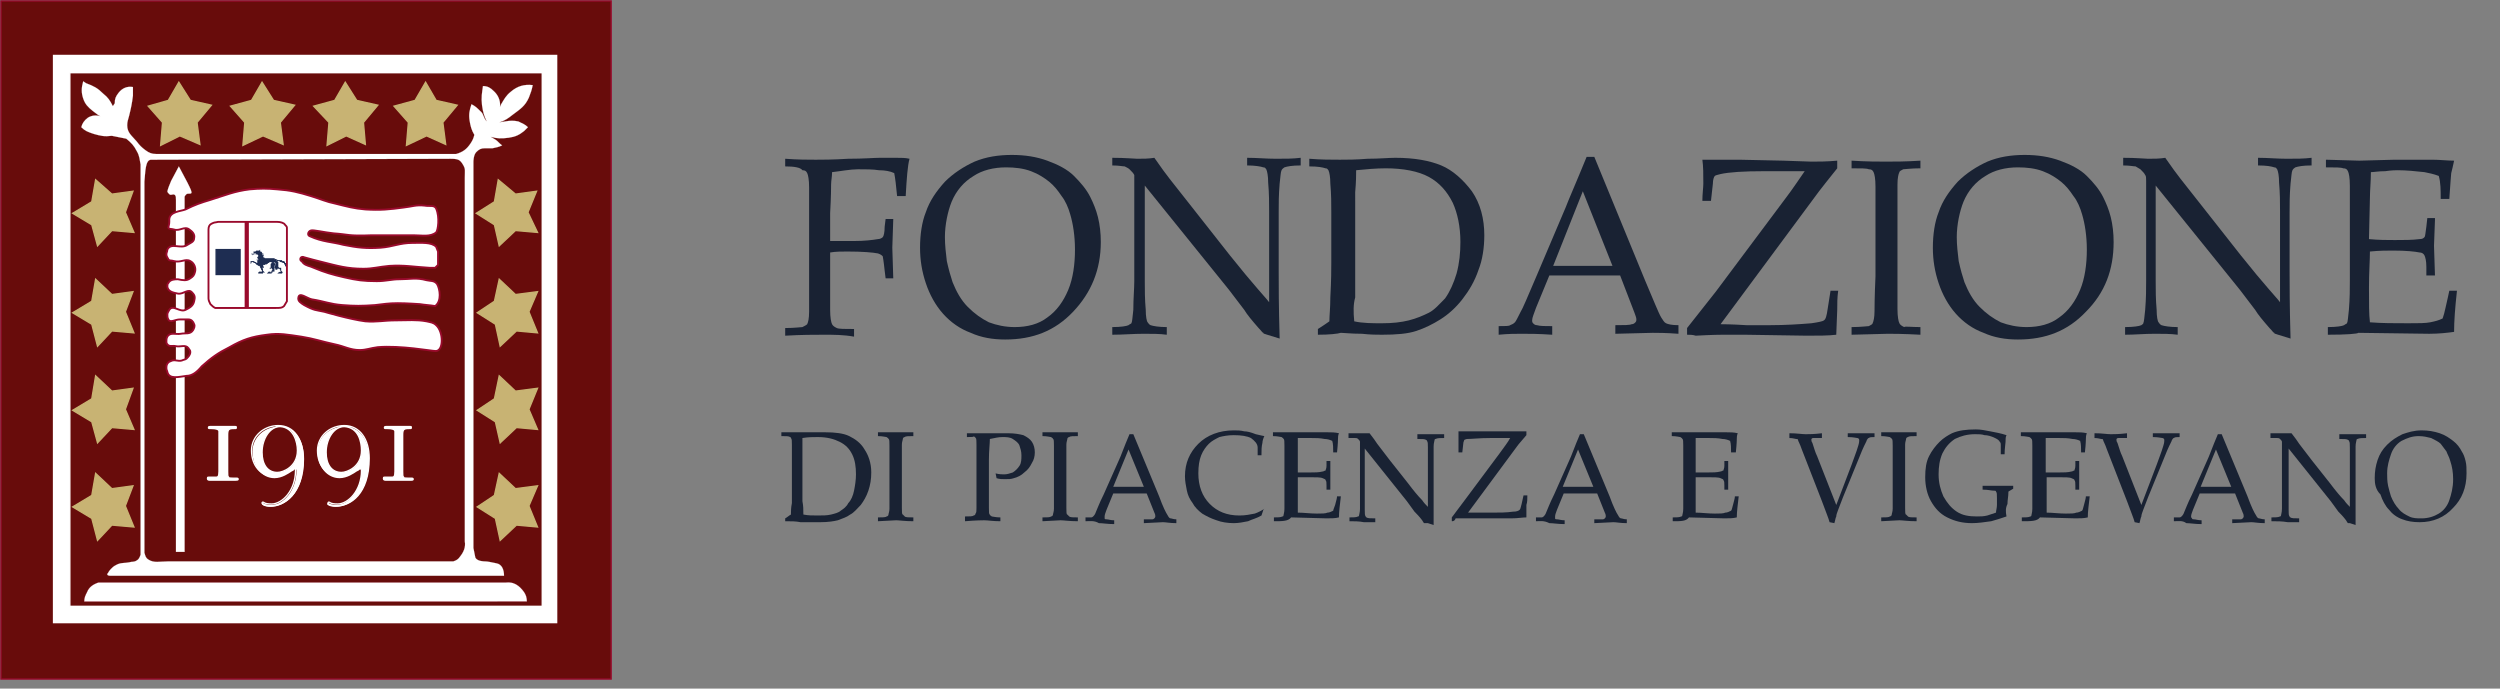<?xml version="1.0" encoding="utf-8"?>
<!-- Generator: Adobe Illustrator 23.0.1, SVG Export Plug-In . SVG Version: 6.00 Build 0)  -->
<svg version="1.1" id="Livello_1" xmlns="http://www.w3.org/2000/svg" xmlns:xlink="http://www.w3.org/1999/xlink" x="0px" y="0px"
	 viewBox="0 0 261.4 72" style="enable-background:new 0 0 261.4 72;" xml:space="preserve">
<rect x="0" y="0" width="261.4" height="72" fill="#808080" stroke="none"/>
<style type="text/css">
	.st0{fill:#192233;}
	.st1{fill:#680C0B;}
	.st2{fill:none;stroke:#990A2C;stroke-width:0.145;stroke-miterlimit:3.864;}
	.st3{fill:#FFFFFF;}
	.st4{fill:none;stroke:#FFFFFF;stroke-width:0.145;stroke-miterlimit:3.864;}
	.st5{fill:none;stroke:#FFFFFF;stroke-width:1.500000e-02;stroke-miterlimit:3.864;}
	.st6{fill:none;stroke:#990A2C;stroke-width:1.500000e-02;stroke-miterlimit:3.864;}
	.st7{fill:#C8B373;}
	.st8{fill:none;stroke:#C8B373;stroke-width:0.145;stroke-miterlimit:3.864;}
	.st9{fill:none;stroke:#990A2C;stroke-width:0.198;stroke-miterlimit:3.864;}
	.st10{fill:none;stroke:#990A2C;stroke-width:0.441;stroke-miterlimit:3.864;}
	.st11{fill:#1E2D52;}
	.st12{fill:none;stroke:#1E2D52;stroke-width:0.145;stroke-miterlimit:3.864;}
	.st13{fill:none;}
</style>
<g>
	<path class="st0" d="M84,53.8c0.5,0.1,0.9,0.1,1.5,0.1c0.5,0,1,0,1.4-0.1s0.8-0.2,1-0.4c0.3-0.2,0.6-0.4,0.8-0.8
		c0.3-0.3,0.5-0.8,0.6-1.3s0.2-1.1,0.2-1.7c0-0.8-0.1-1.5-0.4-2.1s-0.7-1-1.3-1.3c-0.6-0.3-1.3-0.5-2.3-0.5c-0.5,0-1,0-1.6,0.1
		c0,0.2,0,0.6,0,1.1v0.9v2.6v2C84,52.9,84,53.3,84,53.8 M82.1,54.5v-0.3c0.2-0.1,0.4-0.3,0.6-0.4c0-0.3,0-0.7,0.1-1.2
		c0-0.9,0-1.5,0-1.9V48c0-0.4,0-0.9,0-1.5c0-0.4,0-0.6-0.1-0.7c0-0.1-0.1-0.1-0.1-0.1c-0.1-0.1-0.4-0.1-0.9-0.1v-0.4
		c0.6,0,1.2,0,1.6,0s0.9,0,1.5,0s1.1,0,1.5,0c1,0,1.9,0.1,2.5,0.4c0.6,0.3,1.2,0.7,1.6,1.4c0.4,0.6,0.7,1.4,0.7,2.4
		c0,0.7-0.1,1.3-0.3,1.9c-0.2,0.6-0.5,1.1-0.8,1.5c-0.4,0.4-0.7,0.8-1.1,1c-0.4,0.3-0.8,0.4-1.3,0.6c-0.4,0.1-1,0.2-1.8,0.2
		c-0.3,0-0.6,0-1,0c-0.6,0-0.9,0-1.1,0C83.2,54.5,82.7,54.5,82.1,54.5"/>
	<path class="st0" d="M95.5,54.1v0.4c-0.9,0-1.5-0.1-1.8-0.1l-1.9,0.1v-0.4c0.5,0,0.8,0,0.9-0.1c0.1,0,0.2-0.1,0.2-0.2
		c0-0.1,0.1-0.3,0.1-0.6c0-0.1,0-0.7,0-1.9v-3c0-0.6,0-1.2,0-1.7c0-0.4,0-0.7-0.1-0.7c0-0.1-0.1-0.1-0.2-0.2c-0.1,0-0.4-0.1-0.9-0.1
		v-0.4c0.8,0,1.4,0,1.9,0c0.4,0,1,0,1.8,0v0.4c-0.5,0-0.8,0-0.9,0.1c-0.1,0-0.2,0.1-0.2,0.2c0,0.1-0.1,0.3-0.1,0.6
		c0,0.1,0,0.7,0,1.9v3c0,0.6,0,1.2,0,1.7c0,0.4,0,0.7,0.1,0.7c0.1,0.1,0.1,0.1,0.2,0.2C94.7,54.1,95,54.1,95.5,54.1"/>
	<path class="st0" d="M101.1,45.7v-0.4c0.8,0,1.5,0,2,0c0.3,0,0.7,0,1,0h1c0.1,0,0.2,0,0.3,0c0.7,0,1.2,0.1,1.6,0.2
		c0.4,0.2,0.7,0.4,0.9,0.7c0.2,0.3,0.3,0.7,0.3,1.1c0,0.4-0.1,0.8-0.3,1.1c-0.2,0.4-0.4,0.7-0.8,1c-0.3,0.3-0.7,0.5-1.1,0.6
		c-0.3,0.1-0.5,0.1-0.9,0.1c-0.3,0-0.6,0-0.9-0.1l-0.1-0.5c0.4,0.1,0.7,0.1,0.9,0.1c0.3,0,0.6-0.1,0.9-0.2c0.3-0.2,0.5-0.4,0.7-0.7
		s0.2-0.7,0.2-1.1c0-0.4-0.1-0.7-0.2-1s-0.4-0.5-0.7-0.7c-0.3-0.2-0.7-0.2-1.1-0.2s-0.8,0.1-1.3,0.2c0,0.5-0.1,1.2-0.1,2.2v3.3
		c0,0.6,0,1.2,0,1.7c0,0.4,0,0.7,0.1,0.7c0,0.1,0.1,0.1,0.2,0.2c0.1,0,0.4,0.1,0.9,0.1v0.4c-0.8,0-1.3-0.1-1.7-0.1
		c-0.1,0-0.8,0-2,0.1V54c0.5,0,0.8,0,0.9-0.1c0.1,0,0.2-0.1,0.2-0.2c0.1-0.1,0.1-0.3,0.1-0.6c0-0.1,0-0.7,0-1.9v-3
		c0-0.6,0-1.2,0-1.7c0-0.4,0-0.7-0.1-0.7c0-0.1-0.1-0.1-0.2-0.2C101.9,45.7,101.6,45.7,101.1,45.7"/>
	<path class="st0" d="M112.7,54.1v0.4c-0.9,0-1.5-0.1-1.8-0.1l-1.9,0.1v-0.4c0.5,0,0.8,0,0.9-0.1c0.1,0,0.2-0.1,0.2-0.2
		c0-0.1,0.1-0.3,0.1-0.6c0-0.1,0-0.7,0-1.9v-3c0-0.6,0-1.2,0-1.7c0-0.4,0-0.7-0.1-0.7c0-0.1-0.1-0.1-0.2-0.2c-0.1,0-0.4-0.1-0.9-0.1
		v-0.4c0.8,0,1.4,0,1.9,0c0.4,0,1,0,1.8,0v0.4c-0.5,0-0.8,0-0.9,0.1c-0.1,0-0.2,0.1-0.2,0.2c0,0.1-0.1,0.3-0.1,0.6
		c0,0.1,0,0.7,0,1.9v3c0,0.6,0,1.2,0,1.7c0,0.4,0,0.7,0.1,0.7c0.1,0.1,0.1,0.1,0.2,0.2C111.9,54.1,112.2,54.1,112.7,54.1"/>
	<path class="st0" d="M116.4,50.9h3.2L118,47L116.4,50.9z M113.5,54.5v-0.4c0.3,0,0.5,0,0.6,0s0.2-0.1,0.2-0.1
		c0.1-0.1,0.2-0.2,0.3-0.5c0.1-0.2,0.3-0.8,0.8-1.8l1.6-3.6c0.2-0.4,0.5-1.3,1.1-2.7h0.4l2.7,6.5c0.4,1.1,0.7,1.7,0.9,2
		c0.1,0.2,0.2,0.3,0.3,0.3s0.3,0.1,0.6,0.1v0.4c-0.7,0-1.1-0.1-1.4-0.1l-2,0.1v-0.4c0.5,0,0.8,0,0.9,0s0.2-0.1,0.2-0.1
		s0.1-0.1,0.1-0.2c0-0.1,0-0.2-0.1-0.4l-0.8-2h-3.5l-0.7,1.7c-0.1,0.3-0.2,0.5-0.2,0.7c0,0.1,0,0.1,0,0.2c0,0.1,0.1,0.1,0.2,0.1
		c0.2,0,0.4,0.1,0.8,0.1v0.4c-0.7,0-1.2-0.1-1.6-0.1C114.4,54.4,113.9,54.5,113.5,54.5"/>
	<path class="st0" d="M132.1,53.3l-0.2,0.6c-0.5,0.3-1,0.4-1.4,0.6c-0.5,0.1-1,0.2-1.5,0.2c-0.6,0-1.3-0.1-1.8-0.3
		c-0.6-0.2-1-0.4-1.5-0.7c-0.4-0.3-0.8-0.7-1-1.1c-0.3-0.4-0.5-0.8-0.6-1.3s-0.2-1-0.2-1.5c0-1.4,0.5-2.5,1.4-3.4s2.2-1.4,3.7-1.4
		c0.4,0,0.7,0,1.1,0.1c0.3,0,0.7,0.1,1.2,0.3c0.5,0.1,0.8,0.2,0.9,0.2c-0.1,0.2-0.2,0.5-0.2,0.7c-0.1,0.4-0.1,0.8-0.1,1.3h-0.4v-0.8
		c0-0.4-0.3-0.7-0.7-1c-0.4-0.2-1-0.3-1.8-0.3c-0.6,0-1.1,0.1-1.5,0.2c-0.4,0.2-0.8,0.4-1.1,0.7c-0.3,0.3-0.6,0.7-0.8,1.2
		c-0.2,0.5-0.3,1.1-0.3,1.9c0,1.3,0.4,2.4,1.2,3.2c0.8,0.8,1.8,1.2,3.1,1.2c0.6,0,1.1-0.1,1.6-0.2c0.3-0.1,0.7-0.3,1-0.5L132.1,53.3
		z"/>
	<path class="st0" d="M133.2,54.5v-0.4c0.4,0,0.7,0,0.9-0.1c0.1,0,0.1-0.1,0.1-0.1c0-0.1,0.1-0.3,0.1-0.7c0-0.6,0-1.1,0-1.5v-3.4
		c0-0.6,0-1.2,0-1.7c0-0.4,0-0.7-0.1-0.7c0-0.1-0.1-0.1-0.2-0.2c-0.1,0-0.4-0.1-0.9-0.1v-0.4h1.8h1.9c0.9,0,1.6,0,2,0s0.8,0,1.2,0.1
		c-0.1,0.2-0.1,0.5-0.1,0.6c0,0,0,0.5-0.1,1.4h-0.4c0-0.4,0-0.9-0.1-1.2c-0.2-0.1-0.5-0.2-0.8-0.2c-0.5-0.1-0.9-0.1-1.4-0.1
		c-0.1,0-0.3,0-0.7,0c-0.3,0-0.6,0-0.7,0c0,0.5,0,0.9,0,1.4v2.2c0.5,0,0.9,0,1.3,0c0.5,0,0.9,0,1.3-0.1c0.1,0,0.2-0.1,0.3-0.1
		c0-0.1,0.1-0.2,0.1-0.5v-0.5h0.4v0.1v1.4v1.5h-0.4v-0.4c0-0.3,0-0.5-0.1-0.6c0-0.1-0.1-0.1-0.3-0.2c-0.2-0.1-0.7-0.1-1.4-0.1
		c-0.3,0-0.7,0-1.2,0c0,0.4,0,1.1,0,1.9c0,0.8,0,1.4,0,1.8c0.6,0,1.3,0.1,2,0.1c0.5,0,0.9,0,1.1-0.1c0.2,0,0.4-0.1,0.6-0.2
		c0-0.1,0.1-0.3,0.2-0.6c0.1-0.4,0.2-0.7,0.2-0.9h0.4c-0.1,0.9-0.2,1.6-0.2,2.2c-0.4,0.1-0.8,0.1-1.3,0.1l-3.7-0.1
		C134.7,54.5,134.1,54.5,133.2,54.5"/>
	<path class="st0" d="M141.1,54.5v-0.4c0.4,0,0.7,0,0.9-0.1c0.1,0,0.1-0.1,0.1-0.1c0-0.1,0.1-0.3,0.1-0.7c0-0.6,0-1.1,0-1.5v-5.2
		c0-0.1,0-0.2,0-0.3s-0.1-0.2-0.2-0.3c-0.1-0.1-0.2-0.1-0.3-0.1s-0.3,0-0.7,0v-0.5c0.7,0,1.1,0,1.3,0c0.3,0,0.6,0,0.9,0
		c0.4,0.5,0.6,0.8,0.8,1.1l1.3,1.7l1.9,2.4c0.6,0.8,1.1,1.4,1.5,1.8c0.2,0.3,0.4,0.5,0.6,0.7v-4.7c0-0.4,0-0.9,0-1.5
		c0-0.4,0-0.6-0.1-0.7c0-0.1-0.1-0.1-0.1-0.1c-0.1-0.1-0.4-0.1-0.9-0.1v-0.5c0.5,0,1,0,1.5,0s0.9,0,1.3,0v0.4c-0.4,0-0.7,0-0.9,0.1
		c-0.1,0-0.1,0.1-0.1,0.1c0,0.1-0.1,0.3-0.1,0.7c0,0.6,0,1.1,0,1.5v3.2c0,0.6,0,1.8,0,3.5l-0.6-0.2H149c0,0,0,0-0.1,0
		c0,0-0.1-0.1-0.2-0.3c-0.3-0.4-0.6-0.7-0.8-0.9l-0.8-1.1l-4.4-5.5v4.9c0,0.4,0,0.9,0,1.5c0,0.4,0,0.6,0.1,0.7
		c0,0.1,0.1,0.1,0.1,0.1c0.1,0.1,0.4,0.1,0.9,0.1v0.4c-0.4,0-0.8,0-1.2,0C142.1,54.5,141.6,54.5,141.1,54.5"/>
	<path class="st0" d="M151.8,54.5v-0.4l1.5-2l3.5-4.7c0.5-0.7,0.9-1.2,1.1-1.6h-2.1c-1.1,0-1.9,0.1-2.4,0.1c-0.1,0-0.3,0.1-0.3,0.1
		c0,0.1-0.1,0.2-0.1,0.4l-0.1,0.9h-0.4c0-0.4,0-0.7,0-0.9c0-0.5,0-0.9,0-1.3c0.2,0,0.9,0,2,0h2.3h1.4c0.3,0,0.8,0,1.4,0v0.4
		c-0.4,0.5-0.8,0.9-1,1.2l-5.1,6.9c0.1,0,0.6,0,1.3,0c0.4,0,0.9,0,1.2,0c0.8,0,1.5,0,2.2-0.1c0.4,0,0.6-0.1,0.7-0.2
		c0.1-0.1,0.1-0.3,0.2-0.6l0.2-0.9h0.4c0,0.4,0,0.7-0.1,1v1.3c-0.4,0-0.9,0.1-1.6,0.1h-3.2h-1.2c0,0-0.5,0-1.4,0
		C152.1,54.5,151.9,54.5,151.8,54.5"/>
	<path class="st0" d="M163.4,50.9h3.2L165,47L163.4,50.9z M160.6,54.5v-0.4c0.3,0,0.5,0,0.6,0s0.2-0.1,0.2-0.1
		c0.1-0.1,0.2-0.2,0.3-0.5c0.1-0.2,0.3-0.8,0.8-1.8l1.6-3.6c0.2-0.4,0.5-1.3,1.1-2.7h0.4l2.7,6.5c0.4,1.1,0.7,1.7,0.9,2
		c0.1,0.2,0.2,0.3,0.3,0.3s0.3,0.1,0.6,0.1v0.4c-0.7,0-1.1-0.1-1.4-0.1l-2,0.1v-0.4c0.5,0,0.8,0,0.9,0c0.1,0,0.2-0.1,0.2-0.1
		s0.1-0.1,0.1-0.2c0-0.1,0-0.2-0.1-0.4l-0.8-2h-3.5l-0.7,1.7c-0.1,0.3-0.2,0.5-0.2,0.7c0,0.1,0,0.1,0,0.2c0,0.1,0.1,0.1,0.2,0.1
		c0.2,0,0.4,0.1,0.8,0.1v0.4c-0.7,0-1.2-0.1-1.6-0.1C161.4,54.4,161,54.5,160.6,54.5"/>
	<path class="st0" d="M174.9,54.5v-0.4c0.4,0,0.7,0,0.9-0.1c0.1,0,0.1-0.1,0.1-0.1c0-0.1,0.1-0.3,0.1-0.7c0-0.6,0-1.1,0-1.5v-3.4
		c0-0.6,0-1.2,0-1.7c0-0.4,0-0.7-0.1-0.7c0-0.1-0.1-0.1-0.2-0.2c-0.1,0-0.4-0.1-0.9-0.1v-0.4h1.8h1.9c0.9,0,1.6,0,2,0s0.8,0,1.2,0.1
		c-0.1,0.2-0.1,0.5-0.1,0.6c0,0,0,0.5-0.1,1.4H181c0-0.4,0-0.9-0.1-1.2c-0.2-0.1-0.5-0.2-0.8-0.2c-0.5-0.1-0.9-0.1-1.4-0.1
		c-0.1,0-0.3,0-0.7,0c-0.3,0-0.6,0-0.7,0c0,0.5,0,0.9,0,1.4v2.2c0.5,0,0.9,0,1.3,0c0.5,0,0.9,0,1.3-0.1c0.1,0,0.2-0.1,0.3-0.1
		c0-0.1,0.1-0.2,0.1-0.5v-0.5h0.4v0.1v1.4v1.5h-0.4v-0.4c0-0.3,0-0.5-0.1-0.6c0-0.1-0.1-0.1-0.3-0.2c-0.2-0.1-0.7-0.1-1.4-0.1
		c-0.3,0-0.7,0-1.2,0c0,0.4,0,1.1,0,1.9c0,0.8,0,1.4,0,1.8c0.6,0,1.3,0.1,2,0.1c0.5,0,0.9,0,1.1-0.1c0.2,0,0.4-0.1,0.6-0.2
		c0.1-0.1,0.1-0.3,0.2-0.6c0.1-0.4,0.2-0.7,0.2-0.9h0.4c-0.1,0.9-0.2,1.6-0.2,2.2c-0.4,0.1-0.8,0.1-1.3,0.1l-3.7-0.1
		C176.3,54.5,175.8,54.5,174.9,54.5"/>
	<path class="st0" d="M191.3,54.6c-0.1-0.4-0.4-1.1-0.8-2.2l-2.1-5.4c-0.2-0.6-0.4-0.9-0.4-1s-0.1-0.1-0.2-0.1s-0.3-0.1-0.7-0.1
		v-0.5c0.8,0,1.3,0.1,1.7,0.1c0.3,0,0.9,0,1.7-0.1v0.5c-0.5,0-0.8,0-0.9,0c-0.1,0-0.1,0-0.2,0.1V46c0,0,0,0.2,0.1,0.3
		c0.2,0.6,0.3,1,0.5,1.4l2,5.1l1.6-4.2c0.2-0.6,0.5-1.3,0.7-2c0.1-0.3,0.1-0.5,0.1-0.6s-0.1-0.2-0.2-0.2s-0.4-0.1-1-0.1v-0.4
		c0.6,0,1.1,0,1.4,0c0.3,0,0.8,0,1.4,0v0.4c-0.3,0-0.5,0-0.6,0.1c-0.1,0-0.1,0.1-0.2,0.2c0,0.1-0.2,0.4-0.5,1.1l-2,4.9l-0.5,1.3
		c-0.1,0.3-0.2,0.5-0.2,0.7c-0.1,0.2-0.1,0.4-0.2,0.7L191.3,54.6L191.3,54.6z"/>
	<path class="st0" d="M200.4,54.1v0.4c-0.9,0-1.5-0.1-1.8-0.1l-1.9,0.1v-0.4c0.5,0,0.8,0,0.9-0.1c0.1,0,0.2-0.1,0.2-0.2
		c0-0.1,0.1-0.3,0.1-0.6c0-0.1,0-0.7,0-1.9v-3c0-0.6,0-1.2,0-1.7c0-0.4,0-0.7-0.1-0.7c0-0.1-0.1-0.1-0.2-0.2c-0.1,0-0.4-0.1-0.9-0.1
		v-0.4c0.8,0,1.4,0,1.9,0c0.4,0,1,0,1.8,0v0.4c-0.5,0-0.8,0-0.9,0.1c-0.1,0-0.2,0.1-0.2,0.2c0,0.1-0.1,0.3-0.1,0.6
		c0,0.1,0,0.7,0,1.9v3c0,0.6,0,1.2,0,1.7c0,0.4,0,0.7,0.1,0.7c0.1,0.1,0.1,0.1,0.2,0.2C199.6,54.1,199.9,54.1,200.4,54.1"/>
	<path class="st0" d="M209.8,54c-0.6,0.2-1.2,0.4-1.6,0.5c-0.7,0.1-1.4,0.2-2,0.2c-1,0-1.8-0.2-2.6-0.6c-0.8-0.4-1.3-1-1.7-1.7
		s-0.6-1.6-0.6-2.5s0.1-1.6,0.4-2.2c0.3-0.6,0.7-1.1,1.1-1.5c0.4-0.4,0.9-0.7,1.3-0.9c0.7-0.3,1.5-0.4,2.5-0.4c0.5,0,1,0.1,1.5,0.2
		c0.5,0.1,1.1,0.2,1.7,0.4c-0.1,0.2-0.1,0.4-0.1,0.7c0,0.2-0.1,0.7-0.1,1.3h-0.4v-0.7c0-0.1,0-0.2,0-0.3s0-0.2-0.1-0.3
		c-0.1-0.2-0.3-0.3-0.5-0.4c-0.4-0.2-0.8-0.3-1.1-0.3c-0.3-0.1-0.6-0.1-1-0.1c-0.8,0-1.5,0.2-2.1,0.5c-0.6,0.4-1,0.9-1.3,1.5
		c-0.3,0.7-0.4,1.4-0.4,2.2c0,0.9,0.2,1.6,0.5,2.3c0.4,0.7,0.8,1.2,1.4,1.6c0.6,0.4,1.3,0.5,2.1,0.5c0.4,0,0.7,0,1.1-0.1
		c0.3-0.1,0.6-0.2,0.9-0.3c0-0.2,0.1-0.5,0.1-0.8v-0.7c0-0.4,0-0.6-0.1-0.7c0-0.1-0.1-0.1-0.3-0.1s-0.5-0.1-1.1-0.1v-0.4h2
		c0.4,0,0.8,0,1.2,0v0.3l-0.5,0.3c0,0.5-0.1,0.9-0.1,1.3C209.7,53.1,209.7,53.5,209.8,54"/>
	<path class="st0" d="M211.4,54.5v-0.4c0.4,0,0.7,0,0.9-0.1c0.1,0,0.1-0.1,0.1-0.1c0-0.1,0.1-0.3,0.1-0.7c0-0.6,0-1.1,0-1.5v-3.4
		c0-0.6,0-1.2,0-1.7c0-0.4,0-0.7-0.1-0.7c0-0.1-0.1-0.1-0.2-0.2c-0.1,0-0.4-0.1-0.9-0.1v-0.4h1.8h1.9c0.9,0,1.6,0,2,0s0.8,0,1.2,0.1
		c-0.1,0.2-0.1,0.5-0.1,0.6c0,0,0,0.5-0.1,1.4h-0.4c0-0.4,0-0.9-0.1-1.2c-0.2-0.1-0.5-0.2-0.8-0.2c-0.5-0.1-0.9-0.1-1.4-0.1
		c-0.1,0-0.3,0-0.7,0c-0.3,0-0.6,0-0.7,0c0,0.5,0,0.9,0,1.4v2.2c0.5,0,0.9,0,1.4,0s0.9,0,1.3-0.1c0.1,0,0.2-0.1,0.3-0.1
		c0-0.1,0.1-0.2,0.1-0.5v-0.5h0.4v0.1v1.4v1.5H217v-0.4c0-0.3,0-0.5-0.1-0.6c0-0.1-0.1-0.1-0.3-0.2c-0.2-0.1-0.7-0.1-1.4-0.1
		c-0.3,0-0.7,0-1.2,0c0,0.4,0,1.1,0,1.9c0,0.8,0,1.4,0,1.8c0.6,0,1.3,0.1,2,0.1c0.5,0,0.9,0,1.1-0.1c0.2,0,0.4-0.1,0.6-0.2
		c0.1-0.1,0.1-0.3,0.2-0.6c0.1-0.4,0.2-0.7,0.2-0.9h0.4c-0.1,0.9-0.2,1.6-0.2,2.2c-0.4,0.1-0.8,0.1-1.3,0.1l-3.7-0.1
		C213,54.5,212.4,54.5,211.4,54.5"/>
	<path class="st0" d="M223.2,54.6c-0.1-0.4-0.4-1.1-0.8-2.2l-2.1-5.4c-0.2-0.6-0.4-0.9-0.4-1s-0.1-0.1-0.2-0.1s-0.3-0.1-0.7-0.1
		v-0.5c0.8,0,1.3,0.1,1.7,0.1c0.3,0,0.9,0,1.7-0.1v0.5c-0.5,0-0.8,0-0.9,0c-0.1,0-0.1,0-0.2,0.1V46c0,0,0,0.2,0.1,0.3
		c0.2,0.6,0.3,1,0.5,1.4l2,5.1l1.6-4.2c0.2-0.6,0.5-1.3,0.7-2c0.1-0.3,0.1-0.5,0.1-0.6s-0.1-0.2-0.2-0.2c-0.1,0-0.4-0.1-1-0.1v-0.4
		c0.6,0,1.1,0,1.4,0c0.3,0,0.8,0,1.4,0v0.4c-0.3,0-0.5,0-0.6,0.1c-0.1,0-0.1,0.1-0.2,0.2c0,0.1-0.2,0.4-0.5,1.1l-2,4.9l-0.5,1.3
		c-0.1,0.3-0.2,0.5-0.2,0.7c-0.1,0.2-0.1,0.4-0.2,0.7L223.2,54.6L223.2,54.6z"/>
	<path class="st0" d="M230.1,50.9h3.2l-1.6-3.9L230.1,50.9z M227.3,54.5v-0.4c0.3,0,0.5,0,0.6,0s0.2-0.1,0.2-0.1
		c0.1-0.1,0.2-0.2,0.3-0.5c0.1-0.2,0.3-0.8,0.8-1.8l1.6-3.6c0.2-0.4,0.5-1.3,1.1-2.7h0.4l2.7,6.5c0.4,1.1,0.7,1.7,0.9,2
		c0.1,0.2,0.2,0.3,0.3,0.3s0.3,0.1,0.6,0.1v0.4c-0.7,0-1.1-0.1-1.4-0.1l-2,0.1v-0.4c0.5,0,0.8,0,0.9,0c0.1,0,0.2-0.1,0.2-0.1
		s0.1-0.1,0.1-0.2c0-0.1,0-0.2-0.1-0.4l-0.8-2H230l-0.7,1.7c-0.1,0.3-0.2,0.5-0.2,0.7c0,0.1,0,0.1,0.1,0.2c0,0.1,0.1,0.1,0.2,0.1
		c0.2,0,0.4,0.1,0.8,0.1v0.4c-0.7,0-1.2-0.1-1.6-0.1C228.2,54.4,227.8,54.5,227.3,54.5"/>
	<path class="st0" d="M237.5,54.5v-0.4c0.4,0,0.7,0,0.9-0.1c0.1,0,0.1-0.1,0.1-0.1c0-0.1,0.1-0.3,0.1-0.7c0-0.6,0-1.1,0-1.5v-5.2
		c0-0.1,0-0.2,0-0.3s-0.1-0.2-0.2-0.3c-0.1-0.1-0.2-0.1-0.3-0.1s-0.3,0-0.7,0v-0.5c0.7,0,1.1,0,1.3,0c0.3,0,0.6,0,0.9,0
		c0.4,0.5,0.6,0.8,0.8,1.1l1.3,1.7l1.9,2.4c0.6,0.8,1.1,1.4,1.5,1.8c0.2,0.3,0.4,0.5,0.6,0.7v-4.7c0-0.4,0-0.9,0-1.5
		c0-0.4,0-0.6-0.1-0.7c0-0.1-0.1-0.1-0.1-0.1c-0.1-0.1-0.4-0.1-0.9-0.1v-0.5c0.5,0,1,0,1.5,0s0.9,0,1.3,0v0.4c-0.4,0-0.7,0-0.9,0.1
		c-0.1,0-0.1,0.1-0.1,0.1c0,0.1-0.1,0.3-0.1,0.7c0,0.6,0,1.1,0,1.5v3.2c0,0.6,0,1.8,0,3.5l-0.6-0.2h-0.1h-0.1c0,0-0.1-0.1-0.2-0.3
		c-0.3-0.4-0.6-0.7-0.8-0.9l-0.8-1.1l-4.4-5.5v4.9c0,0.4,0,0.9,0,1.5c0,0.4,0,0.6,0.1,0.7c0,0.1,0.1,0.1,0.1,0.1
		c0.1,0.1,0.4,0.1,0.9,0.1v0.4c-0.4,0-0.8,0-1.2,0C238.6,54.5,238.1,54.5,237.5,54.5"/>
	<path class="st0" d="M249.6,49.5c0,0.4,0,0.8,0.1,1.3c0.1,0.4,0.2,0.8,0.3,1.1c0.2,0.5,0.5,1,0.8,1.3c0.3,0.4,0.7,0.6,1.1,0.8
		c0.4,0.2,0.8,0.2,1.3,0.2c0.7,0,1.3-0.2,1.8-0.5s0.9-0.8,1.1-1.4c0.2-0.6,0.4-1.3,0.4-2.2c0-0.7-0.1-1.3-0.3-1.9
		c-0.1-0.4-0.3-0.7-0.4-1c-0.2-0.3-0.4-0.5-0.6-0.8c-0.2-0.2-0.6-0.4-1-0.6c-0.4-0.1-0.8-0.2-1.3-0.2c-0.7,0-1.2,0.2-1.8,0.5
		c-0.5,0.3-0.9,0.8-1.1,1.4S249.6,48.7,249.6,49.5 M248.3,50c0-0.7,0.1-1.3,0.3-1.9c0.2-0.6,0.5-1.1,1-1.6s1-0.8,1.6-1.1
		c0.6-0.2,1.2-0.4,2-0.4c0.7,0,1.3,0.1,1.9,0.3c0.6,0.2,1,0.5,1.4,0.8s0.7,0.7,0.9,1.1c0.2,0.3,0.3,0.6,0.4,1s0.1,0.8,0.1,1.3
		c0,1.5-0.5,2.7-1.4,3.6c-0.9,1-2.1,1.5-3.5,1.5c-0.7,0-1.3-0.1-1.8-0.3c-0.6-0.2-1.1-0.6-1.4-1c-0.4-0.4-0.7-1-0.9-1.6
		C248.4,51.2,248.3,50.6,248.3,50"/>
	<path class="st0" d="M82.1,17.4v-0.8c1.3,0.1,2.4,0.1,3.2,0.1c0.6,0,1.8,0,3.4-0.1c1.6,0,2.7-0.1,3.3-0.1s1.2,0,1.7,0s1,0,1.4,0.1
		c-0.2,0.7-0.3,2.1-0.4,3.9h-0.9c-0.1-1.1-0.2-1.9-0.3-2.4c-0.4-0.2-1-0.3-1.6-0.3c-0.6-0.1-1.4-0.1-2.2-0.1S87.9,17.9,87,18
		c0,0.5-0.1,0.9-0.1,1.3c0,0.2,0,1.2-0.1,3v2.9c0.9,0,1.8,0,2.5,0c1.1,0,1.9-0.1,2.5-0.2c0.2,0,0.4-0.1,0.5-0.2s0.2-0.5,0.2-1.1
		l0.1-0.8h0.8l-0.1,3l0.1,3.2h-0.8l-0.1-0.8c-0.1-1-0.2-1.5-0.2-1.5c-0.1-0.1-0.2-0.2-0.5-0.3c-0.5-0.1-1.6-0.2-3.2-0.2
		c-0.6,0-1.2,0-1.8,0.1V29c0,1.2,0,2.3,0,3.4c0,0.8,0.1,1.3,0.2,1.5s0.3,0.3,0.5,0.4c0.2,0.1,0.8,0.1,1.8,0.1v0.8
		C88.2,35,87.2,35,86.1,35c-0.9,0-2.3,0-4,0.1v-0.8c1,0,1.6-0.1,1.8-0.1c0.2-0.1,0.4-0.2,0.5-0.3c0.1-0.2,0.2-0.6,0.2-1.3
		c0-0.2,0-1.4,0-3.6v-6c0-1.2,0-2.4,0-3.4c0-0.8-0.1-1.3-0.2-1.5s-0.2-0.3-0.5-0.3C83.7,17.5,83,17.4,82.1,17.4"/>
	<path class="st0" d="M98.8,24.8c0,0.8,0.1,1.7,0.2,2.5c0.2,0.9,0.4,1.6,0.6,2.2c0.4,1,0.9,1.9,1.6,2.6c0.7,0.7,1.4,1.2,2.2,1.6
		c0.8,0.3,1.7,0.5,2.7,0.5c1.3,0,2.5-0.3,3.4-1c1-0.7,1.7-1.7,2.2-2.9c0.5-1.2,0.7-2.7,0.7-4.2c0-1.4-0.2-2.7-0.5-3.7
		c-0.2-0.7-0.5-1.4-0.9-1.9c-0.4-0.6-0.8-1.1-1.3-1.5s-1.1-0.8-1.9-1.1c-0.8-0.3-1.7-0.4-2.6-0.4c-1.3,0-2.5,0.3-3.4,0.9
		c-1,0.6-1.8,1.5-2.3,2.7C99.1,22.1,98.8,23.5,98.8,24.8 M96.2,25.9c0-1.4,0.2-2.7,0.6-3.7c0.4-1.2,1.1-2.2,2-3.2
		c0.9-0.9,2-1.6,3.1-2.1c1.2-0.5,2.5-0.7,3.9-0.7s2.6,0.2,3.7,0.6s2.1,0.9,2.8,1.6s1.3,1.4,1.7,2.2c0.3,0.6,0.6,1.3,0.8,2.1
		c0.2,0.8,0.3,1.7,0.3,2.6c0,2.9-1,5.3-2.9,7.3s-4.2,2.9-7.1,2.9c-1.3,0-2.5-0.2-3.6-0.7c-1.1-0.4-2.1-1.1-2.9-2
		c-0.8-0.9-1.4-2-1.8-3.2C96.4,28.4,96.2,27.2,96.2,25.9"/>
	<path class="st0" d="M116.3,35v-0.8c0.9,0,1.5-0.1,1.7-0.2c0.1-0.1,0.2-0.1,0.3-0.2c0.1-0.2,0.1-0.6,0.2-1.4c0-1.2,0.1-2.2,0.1-3
		V18.9c0-0.3,0-0.5,0-0.6c-0.1-0.2-0.2-0.3-0.5-0.6c-0.1-0.1-0.3-0.2-0.5-0.3c-0.2,0-0.6-0.1-1.3-0.1v-0.8c1.4,0,2.3,0.1,2.6,0.1
		c0.6,0,1.2,0,1.8-0.1c0.7,1,1.2,1.7,1.6,2.2l2.6,3.3l3.7,4.7c1.2,1.5,2.2,2.7,2.9,3.5c0.5,0.6,0.9,1,1.2,1.4v-9.5
		c0-0.9,0-1.9-0.1-3c0-0.7-0.1-1.2-0.2-1.4c-0.1-0.1-0.1-0.2-0.3-0.2c-0.3-0.1-0.9-0.2-1.7-0.2v-0.8c1,0,2,0.1,3,0.1s1.8,0,2.6-0.1
		v0.8c-0.9,0-1.4,0.1-1.7,0.2c-0.1,0.1-0.2,0.1-0.3,0.3c-0.1,0.2-0.1,0.6-0.2,1.4c-0.1,1.2-0.1,2.1-0.1,3v6.2c0,1.3,0,3.6,0.1,7
		l-1.3-0.4l-0.3-0.1c0,0-0.1,0-0.1-0.1c-0.1,0-0.2-0.2-0.5-0.5c-0.7-0.8-1.2-1.4-1.5-1.9l-1.6-2.1l-8.8-10.9v10c0,0.9,0,1.9,0.1,3
		c0,0.7,0.1,1.2,0.2,1.3s0.1,0.2,0.3,0.3c0.3,0.1,0.9,0.2,1.7,0.2V35c-0.7-0.1-1.6-0.1-2.4-0.1C118.5,34.9,117.4,35,116.3,35"/>
	<path class="st0" d="M141.6,33.6c0.9,0.2,1.9,0.2,2.9,0.2c1.1,0,2-0.1,2.8-0.3s1.5-0.5,2.1-0.8s1.1-0.9,1.7-1.5
		c0.5-0.7,0.9-1.6,1.2-2.6c0.3-1.1,0.4-2.2,0.4-3.3c0-1.6-0.3-3-0.8-4.1c-0.6-1.2-1.4-2.1-2.5-2.7s-2.7-0.9-4.5-0.9
		c-1,0-2.1,0.1-3.1,0.2c0,0.4,0,1.2-0.1,2.3V22v5.1v4C141.5,31.8,141.5,32.6,141.6,33.6 M137.8,35v-0.6c0.5-0.3,0.9-0.6,1.2-0.8
		c0-0.6,0.1-1.4,0.1-2.5c0.1-1.8,0.1-3,0.1-3.6v-5.3c0-0.9,0-1.9-0.1-3c0-0.7-0.1-1.2-0.2-1.4c-0.1-0.1-0.1-0.2-0.3-0.2
		c-0.3-0.1-0.8-0.2-1.7-0.2v-0.8c1.2,0.1,2.3,0.1,3.2,0.1c0.7,0,1.7,0,2.9-0.1c1.2,0,2.2-0.1,2.9-0.1c2,0,3.6,0.3,4.8,0.8
		s2.3,1.5,3.2,2.7c0.9,1.3,1.3,2.9,1.3,4.6c0,1.3-0.2,2.6-0.6,3.6c-0.4,1.2-1,2.2-1.7,3.1s-1.5,1.6-2.3,2.1s-1.6,0.9-2.5,1.2
		S146,35,144.5,35c-0.5,0-1.2,0-2.1-0.1c-1.1,0-1.9-0.1-2.2-0.1C139.9,34.9,139,35,137.8,35"/>
	<path class="st0" d="M162.4,27.8h6.2l-3.1-7.8L162.4,27.8z M156.7,35v-0.9c0.7,0,1.1,0,1.2-0.1c0.2-0.1,0.3-0.1,0.5-0.3
		c0.1-0.1,0.3-0.5,0.6-1.1c0.2-0.3,0.7-1.5,1.6-3.6l3.1-7.3c0.3-0.8,1.1-2.6,2.2-5.3h0.8l5.3,12.9c0.9,2.1,1.4,3.4,1.7,3.9
		c0.2,0.3,0.3,0.5,0.5,0.6s0.6,0.2,1.3,0.2v0.9c-1.3-0.1-2.2-0.1-2.7-0.1l-3.9,0.1V34c0.9,0,1.5,0,1.7-0.1c0.2,0,0.3-0.1,0.4-0.2
		c0.1-0.1,0.1-0.2,0.1-0.3c0-0.2-0.1-0.4-0.2-0.7l-1.5-3.9H162l-1.4,3.4c-0.2,0.6-0.4,1-0.4,1.3c0,0.1,0,0.2,0.1,0.3
		s0.2,0.2,0.4,0.2c0.3,0.1,0.9,0.1,1.6,0.1V35c-1.4-0.1-2.5-0.1-3.2-0.1C158.5,34.9,157.7,34.9,156.7,35"/>
	<path class="st0" d="M176.4,35v-0.7l3-3.8l7.1-9.5c1-1.3,1.7-2.4,2.2-3.1h-4.2c-2.2,0-3.7,0.1-4.6,0.3c-0.3,0.1-0.5,0.1-0.6,0.2
		s-0.2,0.4-0.2,0.8l-0.2,1.8H178c0-0.7,0.1-1.4,0.1-1.8c0-1,0-1.8-0.1-2.5c0.4,0,1.7,0,3.9,0l4.6,0.1l2.9,0.1c0.7,0,1.6,0,2.7-0.1
		v0.8c-0.9,1.1-1.5,1.9-1.9,2.4l-10.3,13.9c0.2,0,1.1,0,2.7,0.1c0.9,0,1.7,0,2.5,0c1.6,0,3.1-0.1,4.3-0.2c0.7-0.1,1.2-0.2,1.3-0.3
		c0.2-0.1,0.3-0.5,0.4-1.2l0.3-1.9h0.8c-0.1,0.7-0.1,1.4-0.1,2L192,35c-0.8,0.1-1.9,0.1-3.1,0.1l-6.4-0.1h-2.4c-0.1,0-1,0-2.8,0.1
		C177,35,176.7,35,176.4,35"/>
	<path class="st0" d="M200.8,34.2V35c-1.8-0.1-3-0.1-3.4-0.1l-3.8,0.1v-0.8c1,0,1.6-0.1,1.8-0.1c0.2-0.1,0.4-0.2,0.4-0.3
		c0.1-0.2,0.2-0.6,0.2-1.3c0-0.2,0-1.4,0.1-3.6v-6c0-1.2,0-2.4,0-3.4c0-0.8-0.1-1.3-0.2-1.5c-0.1-0.2-0.2-0.3-0.5-0.3
		c-0.2-0.1-0.8-0.1-1.8-0.1v-0.8c1.6,0.1,2.8,0.1,3.6,0.1s2.1,0,3.6-0.1v0.8c-1,0-1.6,0.1-1.8,0.1c-0.2,0.1-0.4,0.2-0.4,0.3
		c-0.1,0.2-0.2,0.6-0.2,1.3c0,0.2,0,1.4,0,3.6v6c0,1.2,0,2.3,0,3.4c0,0.8,0.1,1.3,0.2,1.5c0.1,0.2,0.3,0.3,0.5,0.4
		C199.2,34.1,199.8,34.2,200.8,34.2"/>
	<path class="st0" d="M204.6,24.8c0,0.8,0.1,1.7,0.2,2.5c0.2,0.9,0.4,1.6,0.6,2.2c0.4,1,0.9,1.9,1.6,2.6c0.7,0.7,1.4,1.2,2.2,1.6
		c0.8,0.3,1.7,0.5,2.7,0.5c1.3,0,2.5-0.3,3.4-1c1-0.7,1.7-1.7,2.2-2.9s0.7-2.7,0.7-4.2c0-1.4-0.2-2.7-0.5-3.7
		c-0.2-0.7-0.5-1.4-0.9-1.9c-0.4-0.6-0.8-1.1-1.3-1.5s-1.1-0.8-1.9-1.1c-0.8-0.3-1.7-0.4-2.6-0.4c-1.3,0-2.5,0.3-3.4,0.9
		c-1,0.6-1.8,1.5-2.3,2.7C204.9,22.1,204.6,23.5,204.6,24.8 M202.1,25.9c0-1.4,0.2-2.7,0.6-3.7c0.4-1.2,1.1-2.2,2-3.2
		c0.9-0.9,2-1.6,3.1-2.1c1.2-0.5,2.5-0.7,3.9-0.7s2.6,0.2,3.7,0.6c1.1,0.4,2.1,0.9,2.8,1.6s1.3,1.4,1.7,2.2c0.3,0.6,0.6,1.3,0.8,2.1
		c0.2,0.8,0.3,1.7,0.3,2.6c0,2.9-0.9,5.3-2.9,7.3c-1.9,2-4.2,2.9-7.1,2.9c-1.3,0-2.5-0.2-3.6-0.7c-1.1-0.4-2.1-1.1-2.9-2
		c-0.8-0.9-1.4-2-1.8-3.2C202.3,28.4,202.1,27.2,202.1,25.9"/>
	<path class="st0" d="M222.2,35v-0.8c0.9,0,1.5-0.1,1.7-0.2c0.1-0.1,0.2-0.1,0.2-0.2c0.1-0.2,0.1-0.6,0.2-1.4c0.1-1.2,0.1-2.2,0.1-3
		V18.9c0-0.3,0-0.5-0.1-0.6c-0.1-0.2-0.2-0.3-0.5-0.6c-0.2-0.1-0.3-0.2-0.5-0.3c-0.2,0-0.6-0.1-1.3-0.1v-0.8c1.4,0,2.3,0.1,2.6,0.1
		c0.6,0,1.2,0,1.8-0.1c0.7,1,1.2,1.7,1.6,2.2l2.6,3.3l3.7,4.7c1.2,1.5,2.2,2.7,2.9,3.5c0.5,0.6,0.9,1,1.2,1.4v-9.5
		c0-0.9,0-1.9-0.1-3c0-0.7-0.1-1.2-0.2-1.4c-0.1-0.1-0.1-0.2-0.3-0.2c-0.3-0.1-0.8-0.2-1.7-0.2v-0.8c1,0,2,0.1,3,0.1s1.8,0,2.6-0.1
		v0.8c-0.9,0-1.4,0.1-1.7,0.2c-0.1,0.1-0.2,0.1-0.3,0.3c-0.1,0.2-0.1,0.6-0.2,1.4c-0.1,1.2-0.1,2.1-0.1,3v6.2c0,1.3,0,3.6,0.1,7
		l-1.3-0.4l-0.3-0.1c0,0-0.1,0-0.1-0.1c-0.1,0-0.2-0.2-0.5-0.5c-0.7-0.8-1.2-1.4-1.5-1.9l-1.6-2.1l-8.8-10.9v10c0,0.9,0,1.9,0.1,3
		c0,0.7,0.1,1.2,0.2,1.3c0.1,0.1,0.1,0.2,0.3,0.3c0.3,0.1,0.9,0.2,1.7,0.2V35c-0.7-0.1-1.6-0.1-2.4-0.1
		C224.2,34.9,223.2,35,222.2,35"/>
	<path class="st0" d="M243.4,35v-0.8c0.9,0,1.5-0.1,1.7-0.2c0.1-0.1,0.2-0.1,0.3-0.2c0.1-0.2,0.1-0.6,0.2-1.4c0.1-1.2,0.1-2.2,0.1-3
		v-6.6c0-1.2,0-2.4,0-3.4c0-0.8-0.1-1.3-0.2-1.5c-0.1-0.2-0.2-0.3-0.5-0.3c-0.2-0.1-0.8-0.1-1.8-0.1v-0.8l3.5,0.1l3.7-0.1
		c1.8,0,3.1,0,3.9,0c0.8,0,1.6,0.1,2.3,0.1c-0.1,0.5-0.2,0.9-0.3,1.3c0,0.1-0.1,1-0.2,2.7h-0.9c0-0.9,0-1.7-0.2-2.4
		c-0.5-0.2-1-0.3-1.5-0.4c-0.9-0.1-1.9-0.2-2.8-0.2c-0.2,0-0.6,0-1.3,0.1c-0.7,0-1.2,0.1-1.5,0.1c0,1-0.1,1.9-0.1,2.7l-0.1,4.3
		c1,0.1,1.9,0.1,2.7,0.1c1,0,1.8,0,2.6-0.1c0.3,0,0.4-0.1,0.5-0.2s0.1-0.5,0.2-1.1l0.1-0.9h0.8V23l-0.1,2.7l0.1,3.1h-0.9v-0.9
		c0-0.6-0.1-1-0.2-1.2c-0.1-0.2-0.3-0.3-0.5-0.3c-0.5-0.1-1.4-0.2-2.8-0.2c-0.6,0-1.4,0-2.4,0.1c0,0.9-0.1,2.2-0.1,3.8
		c0,1.6,0,2.8,0.1,3.6c1.2,0.1,2.6,0.1,4,0.1c1.1,0,1.8,0,2.3-0.1s0.9-0.2,1.3-0.4c0.1-0.3,0.2-0.6,0.3-1.1c0.2-0.8,0.3-1.4,0.4-1.8
		h0.8c-0.2,1.8-0.3,3.2-0.3,4.3c-0.7,0.1-1.6,0.2-2.6,0.2l-7.4-0.1C246.5,34.9,245.4,35,243.4,35"/>
</g>
<rect x="0.1" y="0.1" class="st1" width="63.8" height="70.9"/>
<rect x="0.1" y="0.1" class="st2" width="63.8" height="70.9"/>
<rect x="5.6" y="5.8" class="st3" width="52.6" height="59.3"/>
<rect x="5.6" y="5.8" class="st4" width="52.6" height="59.3"/>
<rect x="7.3" y="7.6" class="st1" width="49.4" height="55.8"/>
<rect x="7.3" y="7.6" class="st4" width="49.4" height="55.8"/>
<path class="st3" d="M11.5,60.2h41.2c0-0.6-0.2-1.2-0.8-1.3c-0.5-0.1-0.9-0.2-1.2-0.2c-0.1,0-0.8,0-1-0.4l-0.2-1v-0.6V16.9
	c0,0,0-0.7,0.3-1c0.3-0.3,0.5-0.4,0.9-0.4c0.3,0,0.5,0,0.8,0c0.4-0.1,0.6-0.1,1-0.3c-0.3-0.2-0.4-0.4-0.7-0.6
	c-0.2-0.1-0.3-0.2-0.5-0.3c0.7,0.2,1.1,0.2,1.9,0.1c0.7-0.1,1.1-0.3,1.6-0.7l0.4-0.4c-0.3-0.3-0.6-0.4-1-0.6c-0.5-0.1-0.8-0.1-1.4,0
	l-0.6,0.1c0.6-0.2,0.9-0.4,1.4-0.8c0.8-0.6,1.3-0.9,1.7-1.8c0.2-0.5,0.3-0.8,0.4-1.3c-0.9-0.1-1.6,0.1-2.3,0.7
	c-0.5,0.4-0.7,0.8-1,1.3c-0.2,0.4-0.3,0.7-0.5,1.2c0.6-0.8,0.5-1.9-0.3-2.6C51.3,9.2,51,9,50.5,9c-0.1,0.7-0.2,1.2-0.1,2
	c0.1,0.7,0.2,1.1,0.5,1.7c-0.4-0.4-0.3-0.8-0.7-1.1c-0.3-0.3-0.5-0.5-0.9-0.7c-0.2,0.6-0.3,1-0.2,1.7c0.1,0.6,0.2,1,0.5,1.5
	c-0.1,0.4-0.2,0.6-0.4,0.9c-0.4,0.6-0.8,0.9-1.5,1.1H16.3c-0.4,0-0.7-0.1-1.1-0.4c-0.4-0.3-0.6-0.5-0.9-0.9c-0.5-0.6-1-0.9-1-1.7
	c0-0.4,0.1-0.6,0.2-1c0.2-0.8,0.3-1.3,0.4-2.1c0-0.4,0-0.6,0-0.9c-0.6-0.1-1.1,0.1-1.5,0.6c-0.3,0.4-0.4,0.6-0.4,1.1l-0.2,0.3
	c-0.3-0.6-0.5-0.9-1-1.3C10.2,9.2,9.8,9,9,8.7L8.7,8.5c-0.2,0.7-0.2,1.2,0,1.8s0.5,0.9,1,1.3c0.4,0.3,0.6,0.5,1.1,0.7
	c-0.5-0.3-1.1-0.3-1.6,0c-0.4,0.3-0.6,0.6-0.7,1c0.4,0.4,0.7,0.5,1.3,0.7c0.7,0.2,1.1,0.3,1.9,0.2l1.5,0.3c0.5,0.4,0.8,0.7,1.1,1.3
	c0.3,0.5,0.3,0.9,0.4,1.4V58c-0.1,0.3-0.2,0.5-0.4,0.6c-0.3,0.2-0.5,0.1-0.8,0.2c-0.5,0.1-0.9,0-1.4,0.3c-0.4,0.2-0.7,0.6-0.8,0.8
	C11.1,60.1,11.3,60.2,11.5,60.2"/>
<path class="st5" d="M11.5,60.2h41.2c0-0.6-0.2-1.2-0.8-1.3c-0.5-0.1-0.9-0.2-1.2-0.2c-0.1,0-0.8,0-1-0.4l-0.2-1v-0.6V16.9
	c0,0,0-0.7,0.3-1c0.3-0.3,0.5-0.4,0.9-0.4c0.3,0,0.5,0,0.8,0c0.4-0.1,0.6-0.1,1-0.3c-0.3-0.2-0.4-0.4-0.7-0.6
	c-0.2-0.1-0.3-0.2-0.5-0.3c0.7,0.2,1.1,0.2,1.9,0.1c0.7-0.1,1.1-0.3,1.6-0.7l0.4-0.4c-0.3-0.3-0.6-0.4-1-0.6c-0.5-0.1-0.8-0.1-1.4,0
	l-0.6,0.1c0.6-0.2,0.9-0.4,1.4-0.8c0.8-0.6,1.3-0.9,1.7-1.8c0.2-0.5,0.3-0.8,0.4-1.3c-0.9-0.1-1.6,0.1-2.3,0.7
	c-0.5,0.4-0.7,0.8-1,1.3c-0.2,0.4-0.3,0.7-0.5,1.2c0.6-0.8,0.5-1.9-0.3-2.6C51.3,9.2,51,9,50.5,9c-0.1,0.7-0.2,1.2-0.1,2
	c0.1,0.7,0.2,1.1,0.5,1.7c-0.4-0.4-0.3-0.8-0.7-1.1c-0.3-0.3-0.5-0.5-0.9-0.7c-0.2,0.6-0.3,1-0.2,1.7c0.1,0.6,0.2,1,0.5,1.5
	c-0.1,0.4-0.2,0.6-0.4,0.9c-0.4,0.6-0.8,0.9-1.5,1.1H16.3c-0.4,0-0.7-0.1-1.1-0.4c-0.4-0.3-0.6-0.5-0.9-0.9c-0.5-0.6-1-0.9-1-1.7
	c0-0.4,0.1-0.6,0.2-1c0.2-0.8,0.3-1.3,0.4-2.1c0-0.4,0-0.6,0-0.9c-0.6-0.1-1.1,0.1-1.5,0.6c-0.3,0.4-0.4,0.6-0.4,1.1l-0.2,0.3
	c-0.3-0.6-0.5-0.9-1-1.3C10.2,9.2,9.8,9,9,8.7L8.7,8.5c-0.2,0.7-0.2,1.2,0,1.8s0.5,0.9,1,1.3c0.4,0.3,0.6,0.5,1.1,0.7
	c-0.5-0.3-1.1-0.3-1.6,0c-0.4,0.3-0.6,0.6-0.7,1c0.4,0.4,0.7,0.5,1.3,0.7c0.7,0.2,1.1,0.3,1.9,0.2l1.5,0.3c0.5,0.4,0.8,0.7,1.1,1.3
	c0.3,0.5,0.3,0.9,0.4,1.4V58c-0.1,0.3-0.2,0.5-0.4,0.6c-0.3,0.2-0.5,0.1-0.8,0.2c-0.5,0.1-0.9,0-1.4,0.3c-0.4,0.2-0.7,0.6-0.8,0.8
	C11.1,60.1,11.3,60.2,11.5,60.2z"/>
<path class="st3" d="M10.3,60.9h42.6c0.8-0.1,1.4,0.3,1.9,1c0.2,0.3,0.3,0.6,0.3,1H8.8c0-0.4,0.1-0.6,0.3-1
	C9.3,61.4,9.7,61.1,10.3,60.9"/>
<path class="st6" d="M10.3,60.9h42.6c0.8-0.1,1.4,0.3,1.9,1c0.2,0.3,0.3,0.6,0.3,1H8.8c0-0.4,0.1-0.6,0.3-1
	C9.3,61.4,9.7,61.1,10.3,60.9z"/>
<polygon class="st7" points="14,24.3 11.7,24.1 10.2,25.7 9.6,23.5 7.6,22.3 9.6,21.1 10,18.8 11.7,20.3 13.9,20 13.1,22.2 "/>
<polygon class="st8" points="14,24.3 11.7,24.1 10.2,25.7 9.6,23.5 7.6,22.3 9.6,21.1 10,18.8 11.7,20.3 13.9,20 13.1,22.2 "/>
<polygon class="st7" points="14,34.8 11.7,34.6 10.2,36.2 9.6,33.9 7.6,32.7 9.6,31.5 10,29.2 11.7,30.8 13.9,30.5 13.1,32.6 "/>
<polygon class="st8" points="14,34.8 11.7,34.6 10.2,36.2 9.6,33.9 7.6,32.7 9.6,31.5 10,29.2 11.7,30.8 13.9,30.5 13.1,32.6 "/>
<polygon class="st7" points="14,44.9 11.7,44.7 10.2,46.3 9.6,44.1 7.6,42.9 9.6,41.7 10,39.3 11.7,40.9 13.9,40.6 13.1,42.8 "/>
<polygon class="st8" points="14,44.9 11.7,44.7 10.2,46.3 9.6,44.1 7.6,42.9 9.6,41.7 10,39.3 11.7,40.9 13.9,40.6 13.1,42.8 "/>
<polygon class="st7" points="14,55.1 11.7,54.9 10.2,56.5 9.6,54.2 7.6,53 9.6,51.8 10,49.5 11.7,51.1 13.9,50.8 13.1,52.9 "/>
<polygon class="st8" points="14,55.1 11.7,54.9 10.2,56.5 9.6,54.2 7.6,53 9.6,51.8 10,49.5 11.7,51.1 13.9,50.8 13.1,52.9 "/>
<polygon class="st7" points="56.2,24.3 53.9,24.1 52.2,25.7 51.7,23.5 49.8,22.3 51.7,21.1 52.1,18.8 53.9,20.3 56.1,20 55.2,22.2 
	"/>
<polygon class="st8" points="56.2,24.3 53.9,24.1 52.2,25.7 51.7,23.5 49.8,22.3 51.7,21.1 52.1,18.8 53.9,20.3 56.1,20 55.2,22.2 
	"/>
<polygon class="st7" points="56.2,34.8 54,34.6 52.3,36.2 51.8,33.9 49.9,32.7 51.7,31.5 52.2,29.2 53.9,30.8 56.2,30.5 55.3,32.6 
	"/>
<polygon class="st8" points="56.2,34.8 54,34.6 52.3,36.2 51.8,33.9 49.9,32.7 51.7,31.5 52.2,29.2 53.9,30.8 56.2,30.5 55.3,32.6 
	"/>
<polygon class="st7" points="56.2,44.9 54,44.7 52.3,46.3 51.8,44.1 49.9,42.9 51.7,41.7 52.2,39.3 53.9,40.9 56.2,40.6 55.3,42.8 
	"/>
<polygon class="st8" points="56.2,44.9 54,44.7 52.3,46.3 51.8,44.1 49.9,42.9 51.7,41.7 52.2,39.3 53.9,40.9 56.2,40.6 55.3,42.8 
	"/>
<polygon class="st7" points="56.2,55.1 54,54.9 52.3,56.5 51.8,54.2 49.9,53 51.7,51.8 52.2,49.5 53.9,51.1 56.2,50.8 55.3,52.9 "/>
<polygon class="st8" points="56.2,55.1 54,54.9 52.3,56.5 51.8,54.2 49.9,53 51.7,51.8 52.2,49.5 53.9,51.1 56.2,50.8 55.3,52.9 "/>
<polygon class="st7" points="42.5,15.2 42.7,12.8 41.2,11.1 43.4,10.5 44.5,8.6 45.6,10.5 47.8,11 46.3,12.8 46.6,15.1 44.6,14.2 
	"/>
<polygon class="st8" points="42.5,15.2 42.7,12.8 41.2,11.1 43.4,10.5 44.5,8.6 45.6,10.5 47.8,11 46.3,12.8 46.6,15.1 44.6,14.2 
	"/>
<polygon class="st7" points="34.2,15.2 34.4,12.8 32.8,11.1 35,10.5 36.1,8.6 37.3,10.5 39.5,11 38,12.8 38.2,15.1 36.2,14.2 "/>
<polygon class="st8" points="34.2,15.2 34.4,12.8 32.8,11.1 35,10.5 36.1,8.6 37.3,10.5 39.5,11 38,12.8 38.2,15.1 36.2,14.2 "/>
<polygon class="st7" points="25.4,15.2 25.6,12.8 24.1,11.1 26.3,10.5 27.4,8.6 28.6,10.5 30.8,11 29.3,12.8 29.6,15.1 27.5,14.2 
	"/>
<polygon class="st8" points="25.4,15.2 25.6,12.8 24.1,11.1 26.3,10.5 27.4,8.6 28.6,10.5 30.8,11 29.3,12.8 29.6,15.1 27.5,14.2 
	"/>
<polygon class="st7" points="16.8,15.2 17,12.8 15.5,11.1 17.6,10.5 18.7,8.6 19.9,10.5 22.1,11 20.6,12.8 20.9,15.1 18.8,14.2 "/>
<polygon class="st8" points="16.8,15.2 17,12.8 15.5,11.1 17.6,10.5 18.7,8.6 19.9,10.5 22.1,11 20.6,12.8 20.9,15.1 18.8,14.2 "/>
<path class="st1" d="M15.8,16.7l31.3-0.1c0.8,0,1,0.1,1.3,0.6s0.2,0.6,0.2,1.4v38c0.1,0.6-0.1,1.1-0.5,1.6c-0.2,0.3-0.4,0.4-0.7,0.5
	H17.6c-0.9,0-1.5,0.2-2.1-0.2c-0.3-0.2-0.3-0.4-0.4-0.7V19C15.2,17.9,15.2,16.7,15.8,16.7L15.8,16.7"/>
<path class="st5" d="M15.8,16.7l31.3-0.1c0.8,0,1,0.1,1.3,0.6s0.2,0.6,0.2,1.4v38c0.1,0.6-0.1,1.1-0.5,1.6c-0.2,0.3-0.4,0.4-0.7,0.5
	H17.6c-0.9,0-1.5,0.2-2.1-0.2c-0.3-0.2-0.3-0.4-0.4-0.7V19C15.2,17.9,15.2,16.7,15.8,16.7L15.8,16.7z"/>
<path class="st3" d="M24.9,50.1c0-0.1-0.1-0.1-0.2-0.1h-0.4c-0.2,0-0.4,0-0.4-0.1c-0.1-0.1-0.1-0.2-0.1-0.6v-3.8
	c0-0.6,0.1-0.7,0.7-0.7h0.1c0.1,0,0.1,0,0.1-0.1s0-0.1-0.1-0.1H22c-0.1,0-0.2,0-0.2,0.1s0,0.1,0.2,0.1h0.1c0.5,0,0.8,0.1,0.8,0.3
	v4.2c0,0.5-0.1,0.6-0.3,0.6h-0.8c-0.1,0-0.1,0-0.1,0.1s0,0.2,0.2,0.2h2.7C24.8,50.2,24.9,50.2,24.9,50.1"/>
<path class="st4" d="M24.9,50.1c0-0.1-0.1-0.1-0.2-0.1h-0.4c-0.2,0-0.4,0-0.4-0.1c-0.1-0.1-0.1-0.2-0.1-0.6v-3.8
	c0-0.6,0.1-0.7,0.7-0.7h0.1c0.1,0,0.1,0,0.1-0.1s0-0.1-0.1-0.1H22c-0.1,0-0.2,0-0.2,0.1s0,0.1,0.2,0.1h0.1c0.5,0,0.8,0.1,0.8,0.3
	v4.2c0,0.5-0.1,0.6-0.3,0.6h-0.8c-0.1,0-0.1,0-0.1,0.1s0,0.2,0.2,0.2h2.7C24.8,50.2,24.9,50.2,24.9,50.1z"/>
<path class="st3" d="M31,49.2c0,2.1-1.4,3.6-2.6,3.6c-0.8,0-0.8-0.2-0.9-0.2s-0.1,0.1-0.1,0.1c0,0.1,0.3,0.3,0.9,0.3
	c1.4,0,3.5-1.3,3.5-5c0-2-1-3.4-2.6-3.4c-1.5,0-2.8,1.1-2.8,2.6c0,1.6,1,2.8,2.3,2.8c0.8,0,1.5-0.5,1.8-0.7c0.2-0.1,0.2-0.1,0.2-0.1
	C30.9,48.9,31,49.1,31,49.2 M31.1,47.1c0,1.8-1.5,2.3-2.1,2.3c-1,0-1.6-0.8-1.6-2.1c0-1.5,0.8-2.7,2-2.7
	C30.8,44.7,31.1,46.2,31.1,47.1"/>
<path class="st4" d="M30.9,49.2c0,2.1-1.4,3.5-2.5,3.5c-0.8,0-0.8-0.2-0.9-0.2s-0.1,0.1-0.1,0.1c0,0.1,0.3,0.3,0.9,0.3
	c1.4,0,3.4-1.2,3.4-5c0-2-1-3.4-2.6-3.4c-1.5,0-2.8,1.1-2.8,2.6c0,1.6,1,2.7,2.3,2.7c0.8,0,1.5-0.5,1.8-0.7c0.2-0.1,0.2-0.1,0.2-0.1
	C30.9,48.9,30.9,49.1,30.9,49.2z M31.1,47.1c0,1.7-1.5,2.3-2.1,2.3c-1,0-1.6-0.8-1.6-2.1c0-1.4,0.8-2.7,1.9-2.7
	C30.7,44.7,31.1,46.2,31.1,47.1z"/>
<path class="st3" d="M37.8,49.2c0,2.1-1.4,3.6-2.6,3.6c-0.8,0-0.8-0.2-0.9-0.2c-0.1,0-0.1,0.1-0.1,0.1c0,0.1,0.3,0.3,0.9,0.3
	c1.4,0,3.5-1.3,3.5-5c0-2-1-3.4-2.6-3.4c-1.5,0-2.8,1.1-2.8,2.6c0,1.6,1,2.8,2.3,2.8c0.8,0,1.5-0.5,1.8-0.7c0.2-0.1,0.2-0.1,0.2-0.1
	C37.8,48.9,37.8,49.1,37.8,49.2 M37.8,47.1c0,1.8-1.5,2.3-2.1,2.3c-1,0-1.6-0.8-1.6-2.1c0-1.5,0.8-2.7,2-2.7
	C37.5,44.7,37.8,46.2,37.8,47.1"/>
<path class="st4" d="M37.8,49.2c0,2.1-1.4,3.5-2.5,3.5c-0.8,0-0.8-0.2-0.9-0.2c-0.1,0-0.1,0.1-0.1,0.1c0,0.1,0.3,0.3,0.9,0.3
	c1.4,0,3.4-1.2,3.4-5c0-2-1-3.4-2.6-3.4c-1.5,0-2.8,1.1-2.8,2.6c0,1.6,1,2.7,2.3,2.7c0.8,0,1.5-0.5,1.8-0.7c0.2-0.1,0.2-0.1,0.2-0.1
	C37.7,48.9,37.8,49.1,37.8,49.2z M37.8,47.1c0,1.7-1.5,2.3-2.1,2.3c-1,0-1.6-0.8-1.6-2.1c0-1.4,0.8-2.7,1.9-2.7
	C37.5,44.7,37.8,46.2,37.8,47.1z"/>
<path class="st3" d="M43.2,50.1c0-0.1-0.1-0.1-0.2-0.1h-0.4c-0.2,0-0.4,0-0.4-0.1c-0.1-0.1-0.1-0.2-0.1-0.6v-3.8
	c0-0.6,0.1-0.7,0.7-0.7h0.1c0.1,0,0.1,0,0.1-0.1s0-0.1-0.1-0.1h-2.5c-0.1,0-0.2,0-0.2,0.1s0,0.1,0.2,0.1h0.1c0.5,0,0.8,0.1,0.8,0.3
	v4.2c0,0.5-0.1,0.6-0.3,0.6h-0.8c-0.1,0-0.1,0-0.1,0.1s0,0.2,0.2,0.2H43C43.1,50.2,43.2,50.2,43.2,50.1"/>
<path class="st4" d="M43.2,50.1c0-0.1-0.1-0.1-0.2-0.1h-0.4c-0.2,0-0.4,0-0.4-0.1c-0.1-0.1-0.1-0.2-0.1-0.6v-3.8
	c0-0.6,0.1-0.7,0.7-0.7h0.1c0.1,0,0.1,0,0.1-0.1s0-0.1-0.1-0.1h-2.5c-0.1,0-0.2,0-0.2,0.1s0,0.1,0.2,0.1h0.1c0.5,0,0.8,0.1,0.8,0.3
	v4.2c0,0.5-0.1,0.6-0.3,0.6h-0.8c-0.1,0-0.1,0-0.1,0.1s0,0.2,0.2,0.2H43C43.1,50.2,43.2,50.2,43.2,50.1z"/>
<path class="st3" d="M18.7,17.4l0.9,1.7c0.3,0.6,0.5,1,0.4,1.1s-0.4,0-0.5,0.1s-0.2,0.2-0.2,0.3v37.1h-0.9V20.9c0-0.2,0-0.4-0.1-0.5
	c-0.2-0.2-0.4,0.1-0.6-0.1c-0.1-0.1-0.2-0.2-0.2-0.3c0.1-0.4,0.2-0.6,0.4-1.1L18.7,17.4z"/>
<path class="st5" d="M18.7,17.4l0.9,1.7c0.3,0.6,0.5,1,0.4,1.1s-0.4,0-0.5,0.1s-0.2,0.2-0.2,0.3v37.1h-0.9V20.9c0-0.2,0-0.4-0.1-0.5
	c-0.2-0.2-0.4,0.1-0.6-0.1c-0.1-0.1-0.2-0.2-0.2-0.3c0.1-0.4,0.2-0.6,0.4-1.1L18.7,17.4z"/>
<path class="st3" d="M17.7,23.2c0-0.1,0-0.2,0-0.3c0.1-0.8,1.2-0.8,1.7-1c1-0.5,1.6-0.7,2.6-1c1.6-0.5,2.5-0.9,4.1-1.1
	c1.1-0.1,1.8-0.1,2.9,0c1.4,0.1,2.2,0.3,3.5,0.7c1,0.3,1.6,0.6,2.6,0.8c1.2,0.3,1.9,0.5,3.1,0.6c1.6,0.1,2.5,0,4-0.2
	c0.9-0.1,1.3-0.3,2.2-0.2c0.5,0.1,1-0.1,1.2,0.3c0.4,0.9,0.2,2.3,0,2.5c-0.6,0.5-1.5,0.3-2.3,0.3c-1.8,0-2.8,0-4.5,0
	c-2.4,0.1-2.4-0.1-3.9-0.2c-1-0.1-2.2-0.4-2.4-0.3c-0.3,0.1-0.4,0.5-0.1,0.6c1.3,0.6,2.4,0.6,3.5,0.9c1.5,0.3,2.4,0.4,3.9,0.3
	c1.3-0.1,2-0.5,3.3-0.5c1,0,2-0.1,2.5,0.4c0.1,0.2,0.1,0.3,0.2,0.5v1.4L45.5,28l-0.6,0c-1.7-0.1-2.6-0.3-4.2-0.2
	c-1.1,0.1-1.7,0.3-2.7,0.3c-1.7,0-2.7-0.3-4.3-0.7c-0.8-0.2-1.2-0.3-1.9-0.5c-0.2-0.1-0.4,0-0.4,0.2s0.2,0.2,0.3,0.4
	c0.3,0.3,0.7,0.3,1.1,0.5c1.2,0.5,1.9,0.7,3.2,1s2,0.4,3.4,0.4c1,0,1.5-0.2,2.4-0.2c1.1,0,1.7-0.2,2.8,0.1c0.4,0.1,0.8,0,1.1,0.4
	c0.3,0.5,0.5,1.8-0.2,2.3c-0.6-0.1-1-0.1-1.6-0.2c0,0-1.4-0.1-2.3-0.1c-1,0-1.5,0.1-2.4,0.2c-1.4,0.1-2.1,0.1-3.4,0
	c-1.3-0.1-1.9-0.4-3.2-0.6c-0.5-0.1-1.3-0.8-1.4-0.2c-0.1,0.4,0.3,0.6,0.6,0.8c1.1,0.6,1.2,0.5,2.1,0.7c0,0,2.7,0.8,4.3,1
	c1.2,0.1,1.9-0.1,3.2-0.1s2.1-0.1,3.2,0.1c0.4,0.1,0.7,0.1,1,0.4c0.8,0.7,0.8,2.8-0.1,2.7c-0.4,0-3.6-0.6-6-0.4
	c-0.8,0.1-1.2,0.3-1.9,0.3c-1,0-1.6-0.4-2.6-0.6c-1.4-0.3-2.2-0.6-3.5-0.8c-1.4-0.2-2.3-0.4-3.6-0.2c-1.6,0.2-2.5,0.5-3.9,1.3
	c-1.2,0.6-1.9,1.1-2.9,2c-0.5,0.6-1,1-1.6,1c-0.8,0.1-1.8,0.4-2-0.4c0-0.1-0.1-0.2-0.1-0.4s0-0.4,0.2-0.6c0.1-0.1,0.2-0.1,0.4-0.2
	c0.4-0.1,0.6,0.1,1,0c0.2-0.1,0.4-0.1,0.5-0.2c0.2-0.2,0.4-0.4,0.4-0.7c0-0.2-0.1-0.2-0.2-0.4c-0.3-0.4-0.8-0.1-1.3-0.2
	c-0.3-0.1-0.7,0.1-0.9-0.2c-0.1-0.1-0.1-0.2-0.1-0.3c0-0.2,0-0.3,0.1-0.5c0.3-0.5,0.9-0.2,1.4-0.3s1,0.1,1.3-0.4
	c0.1-0.2,0.2-0.4,0.1-0.6c-0.1-0.3-0.3-0.5-0.6-0.5c-0.4,0-0.6,0-0.9,0c-0.5,0-1,0.4-1.2,0c-0.1-0.2-0.1-0.3-0.1-0.5
	s0.1-0.3,0.2-0.5c0.4-0.6,1.1,0.3,1.7,0c0.4-0.2,0.8-0.4,0.9-0.9c0.1-0.4,0.1-0.6-0.2-0.9c-0.4-0.5-0.9,0.2-1.5,0.1
	c-0.5-0.1-1-0.2-1.1-0.7c0-0.2,0-0.3,0.1-0.4c0.2-0.4,0.7-0.4,1-0.4c0.5,0.1,0.9,0.2,1.3-0.1c0.3-0.2,0.4-0.3,0.5-0.7
	c0.1-0.4-0.1-0.9-0.5-1.1c-0.5-0.3-1,0.2-1.7,0c-0.3-0.1-0.5,0-0.6-0.2s-0.2-0.3-0.2-0.5s0.1-0.3,0.1-0.5c0.4-0.8,1.4,0,2.1-0.5
	c0.3-0.2,0.7-0.3,0.7-0.7c0.1-0.4-0.2-0.7-0.5-0.9c-0.5-0.4-1,0.2-1.6,0c-0.3-0.1-0.5,0-0.6-0.2C17.7,23.4,17.7,23.3,17.7,23.2"/>
<path class="st9" d="M17.7,23.2c0-0.1,0-0.2,0-0.3c0.1-0.8,1.2-0.8,1.7-1c1-0.5,1.6-0.7,2.6-1c1.6-0.5,2.5-0.9,4.1-1.1
	c1.1-0.1,1.8-0.1,2.9,0c1.4,0.1,2.2,0.3,3.5,0.7c1,0.3,1.6,0.6,2.6,0.8c1.2,0.3,1.9,0.5,3.1,0.6c1.6,0.1,2.5,0,4-0.2
	c0.9-0.1,1.3-0.3,2.2-0.2c0.5,0.1,1-0.1,1.2,0.3c0.4,0.9,0.2,2.3,0,2.5c-0.6,0.5-1.5,0.3-2.3,0.3c-1.8,0-2.8,0-4.5,0
	c-2.4,0.1-2.4-0.1-3.9-0.2c-1-0.1-2.2-0.4-2.4-0.3c-0.3,0.1-0.4,0.5-0.1,0.6c1.3,0.6,2.4,0.6,3.5,0.9c1.5,0.3,2.4,0.4,3.9,0.3
	c1.3-0.1,2-0.5,3.3-0.5c1,0,2-0.1,2.5,0.4c0.1,0.2,0.1,0.3,0.2,0.5v1.4L45.5,28l-0.6,0c-1.7-0.1-2.6-0.3-4.2-0.2
	c-1.1,0.1-1.7,0.3-2.7,0.3c-1.7,0-2.7-0.3-4.3-0.7c-0.8-0.2-1.2-0.3-1.9-0.5c-0.2-0.1-0.4,0-0.4,0.2s0.2,0.2,0.3,0.4
	c0.3,0.3,0.7,0.3,1.1,0.5c1.2,0.5,1.9,0.7,3.2,1s2,0.4,3.4,0.4c1,0,1.5-0.2,2.4-0.2c1.1,0,1.7-0.2,2.8,0.1c0.4,0.1,0.8,0,1.1,0.4
	c0.3,0.5,0.5,1.8-0.2,2.3c-0.6-0.1-1-0.1-1.6-0.2c0,0-1.4-0.1-2.3-0.1c-1,0-1.5,0.1-2.4,0.2c-1.4,0.1-2.1,0.1-3.4,0
	c-1.3-0.1-1.9-0.4-3.2-0.6c-0.5-0.1-1.3-0.8-1.4-0.2c-0.1,0.4,0.3,0.6,0.6,0.8c1.1,0.6,1.2,0.5,2.1,0.7c0,0,2.7,0.8,4.3,1
	c1.2,0.1,1.9-0.1,3.2-0.1s2.1-0.1,3.2,0.1c0.4,0.1,0.7,0.1,1,0.4c0.8,0.7,0.8,2.8-0.1,2.7c-0.4,0-3.6-0.6-6-0.4
	c-0.8,0.1-1.2,0.3-1.9,0.3c-1,0-1.6-0.4-2.6-0.6c-1.4-0.3-2.2-0.6-3.5-0.8c-1.4-0.2-2.3-0.4-3.6-0.2c-1.6,0.2-2.5,0.5-3.9,1.3
	c-1.2,0.6-1.9,1.1-2.9,2c-0.5,0.6-1,1-1.6,1c-0.8,0.1-1.8,0.4-2-0.4c0-0.1-0.1-0.2-0.1-0.4s0-0.4,0.2-0.6c0.1-0.1,0.2-0.1,0.4-0.2
	c0.4-0.1,0.6,0.1,1,0c0.2-0.1,0.4-0.1,0.5-0.2c0.2-0.2,0.4-0.4,0.4-0.7c0-0.2-0.1-0.2-0.2-0.4c-0.3-0.4-0.8-0.1-1.3-0.2
	c-0.3-0.1-0.7,0.1-0.9-0.2c-0.1-0.1-0.1-0.2-0.1-0.3c0-0.2,0-0.3,0.1-0.5c0.3-0.5,0.9-0.2,1.4-0.3s1,0.1,1.3-0.4
	c0.1-0.2,0.2-0.4,0.1-0.6c-0.1-0.3-0.3-0.5-0.6-0.5c-0.4,0-0.6,0-0.9,0c-0.5,0-1,0.4-1.2,0c-0.1-0.2-0.1-0.3-0.1-0.5
	s0.1-0.3,0.2-0.5c0.4-0.6,1.1,0.3,1.7,0c0.4-0.2,0.8-0.4,0.9-0.9c0.1-0.4,0.1-0.6-0.2-0.9c-0.4-0.5-0.9,0.2-1.5,0.1
	c-0.5-0.1-1-0.2-1.1-0.7c0-0.2,0-0.3,0.1-0.4c0.2-0.4,0.7-0.4,1-0.4c0.5,0.1,0.9,0.2,1.3-0.1c0.3-0.2,0.4-0.3,0.5-0.7
	c0.1-0.4-0.1-0.9-0.5-1.1c-0.5-0.3-1,0.2-1.7,0c-0.3-0.1-0.5,0-0.6-0.2s-0.2-0.3-0.2-0.5s0.1-0.3,0.1-0.5c0.4-0.8,1.4,0,2.1-0.5
	c0.3-0.2,0.7-0.3,0.7-0.7c0.1-0.4-0.2-0.7-0.5-0.9c-0.5-0.4-1,0.2-1.6,0c-0.3-0.1-0.5,0-0.6-0.2C17.7,23.4,17.7,23.3,17.7,23.2z"/>
<path class="st9" d="M22.8,23.2H29c0.3,0,0.7,0.1,0.8,0.3c0.1,0.1,0.2,0.2,0.2,0.3v7.7c-0.1,0.2-0.2,0.3-0.3,0.5
	c-0.2,0.2-0.4,0.2-0.9,0.2h-6.3c-0.2-0.1-0.3-0.2-0.5-0.4c-0.1-0.2-0.2-0.4-0.2-0.6V24c0-0.3,0.1-0.5,0.3-0.6
	C22.5,23.2,22.4,23.3,22.8,23.2z"/>
<line class="st10" x1="25.8" y1="23.2" x2="25.8" y2="32.1"/>
<rect x="22.6" y="26.1" class="st11" width="2.5" height="2.6"/>
<rect x="22.6" y="26.1" class="st12" width="2.5" height="2.6"/>
<polygon class="st11" points="27.2,26.2 27.2,26.2 27.2,26.3 27.2,26.3 27.3,26.3 27.3,26.3 27.4,26.4 27.4,26.4 27.4,26.5 
	27.4,26.5 27.5,26.5 27.5,26.5 27.6,26.6 27.4,26.6 27.4,26.6 27.5,26.7 27.5,26.7 27.6,26.7 27.6,26.8 27.6,26.8 27.5,26.8 
	27.5,26.8 27.5,26.8 27.5,26.8 27.5,26.9 27.6,26.9 27.6,26.9 27.7,27 27.7,27 27.8,27 27.8,27 27.9,27 27.9,27 28,27 28,27 
	28.1,27 28.2,27 28.3,27 28.4,27 28.4,27 28.5,27 28.6,27 28.7,27 28.7,27.1 28.8,27.1 28.8,27.1 28.8,27.1 28.9,27.1 28.9,27.2 
	28.9,27.2 29,27.3 29,27.3 29.1,27.4 29.1,27.4 29.1,27.5 29.1,27.6 29.1,27.7 29.1,27.8 29.1,27.9 29.1,27.9 29.1,27.9 29.2,28 
	29.3,28 29.3,28 29.4,28 29.4,28.1 29.4,28.2 29.4,28.3 29.5,28.4 29.5,28.4 29.6,28.5 29.6,28.5 29.5,28.5 29.5,28.5 29.5,28.6 
	29,28.6 29.1,28.5 29.3,28.4 29.4,28.4 29.4,28.4 29.4,28.4 29.4,28.4 29.3,28.3 29.3,28.3 29.3,28.2 29.3,28.2 29.2,28.1 
	29.2,28.1 29,28.1 29,28.2 29,28.2 29,28.2 28.9,28.2 28.9,28.2 28.8,28.2 28.8,28.1 28.8,28.1 28.7,28 28.7,28 28.7,28 28.7,27.9 
	28.8,27.7 28.8,27.6 28.8,27.5 28.8,27.5 28.8,27.5 28.7,27.4 28.7,27.4 28.6,27.4 28.6,27.4 28.5,27.4 28.2,27.4 28.1,27.5 
	28,27.5 28,27.5 28,27.5 28,27.6 27.9,27.6 27.9,27.6 27.8,27.7 27.8,27.7 27.8,27.7 27.8,27.6 27.8,27.6 27.7,27.7 27.7,27.7 
	27.6,27.7 27.6,27.7 27.5,27.7 27.5,27.7 27.6,28 27.5,28 27.4,28 27.4,28 27.4,28 27.5,28.1 27.5,28.1 27.5,28.2 27.5,28.3 
	27.5,28.3 27.7,28.5 27.5,28.5 27.5,28.6 27,28.6 27,28.5 27,28.5 27.1,28.4 27.2,28.4 27.3,28.4 27.4,28.4 27.4,28.4 27.4,28.4 
	27.4,28.3 27.4,28.3 27.3,28.2 27.3,28.2 27.3,28.1 27.3,28.1 27.2,28 27.2,27.9 27.2,27.9 27.2,27.9 27.1,27.8 27.1,27.8 
	27.1,27.8 27,27.8 27,27.8 26.9,27.7 26.9,27.7 26.8,27.7 26.8,27.6 26.7,27.6 26.7,27.5 26.6,27.5 26.6,27.5 26.5,27.5 26.5,27.5 
	26.5,27.4 26.4,27.4 26.3,27.4 26.3,27.5 26.3,27.5 26.2,27.6 26.2,27.5 26.2,27.5 26.2,27.4 26.2,27.3 26.3,27.3 26.3,27.3 
	26.4,27.3 26.4,27.3 26.5,27.3 26.6,27.3 26.6,27.4 26.7,27.4 26.7,27.4 26.7,27.4 26.8,27.4 26.8,27.5 26.9,27.5 26.9,27.5 
	26.9,27.4 26.9,27.4 26.9,27.3 26.9,27.3 26.8,27.3 26.8,27.3 26.9,27.3 26.9,27.2 26.9,27.2 27,27.2 27,27.1 26.9,27.1 26.9,27.2 
	26.8,27.2 26.9,27.1 26.9,27.1 26.9,27.1 26.9,27.1 27,27 27,27 27,27 27,27 26.9,27 26.9,27 26.9,27 26.9,26.9 27,26.8 27,26.8 
	27,26.7 27,26.7 26.9,26.6 26.9,26.6 26.8,26.6 26.8,26.6 26.7,26.6 26.7,26.6 26.6,26.6 26.6,26.6 26.6,26.6 26.6,26.6 26.7,26.6 
	26.7,26.6 26.7,26.6 26.8,26.5 26.8,26.5 26.9,26.5 26.9,26.5 26.8,26.5 26.8,26.5 26.8,26.5 26.8,26.5 26.8,26.5 26.7,26.5 
	26.6,26.5 26.6,26.5 26.6,26.5 26.5,26.4 26.5,26.3 26.5,26.3 26.5,26.3 26.6,26.3 26.6,26.3 26.7,26.3 26.8,26.2 26.8,26.2 
	26.8,26.2 26.9,26.2 27,26.2 27.1,26.2 27.2,26.1 27.2,26 27.2,26.1 "/>
<polygon class="st13" points="27.2,26.2 27.2,26.2 27.2,26.3 27.2,26.3 27.3,26.3 27.3,26.3 27.4,26.4 27.4,26.4 27.4,26.5 
	27.4,26.5 27.5,26.5 27.5,26.5 27.6,26.6 27.4,26.6 27.4,26.6 27.5,26.7 27.5,26.7 27.6,26.7 27.6,26.8 27.6,26.8 27.5,26.8 
	27.5,26.8 27.5,26.8 27.5,26.8 27.5,26.9 27.6,26.9 27.6,26.9 27.7,27 27.7,27 27.8,27 27.8,27 27.9,27 27.9,27 28,27 28,27 
	28.1,27 28.2,27 28.3,27 28.4,27 28.4,27 28.5,27 28.6,27 28.7,27 28.7,27.1 28.8,27.1 28.8,27.1 28.8,27.1 28.9,27.1 28.9,27.2 
	28.9,27.2 29,27.3 29,27.3 29.1,27.4 29.1,27.4 29.1,27.5 29.1,27.6 29.1,27.7 29.1,27.8 29.1,27.9 29.1,27.9 29.1,27.9 29.2,28 
	29.3,28 29.3,28 29.4,28 29.4,28.1 29.4,28.2 29.4,28.3 29.5,28.4 29.5,28.4 29.6,28.5 29.6,28.5 29.5,28.5 29.5,28.5 29.5,28.6 
	29,28.6 29.1,28.5 29.3,28.4 29.4,28.4 29.4,28.4 29.4,28.4 29.4,28.4 29.3,28.3 29.3,28.3 29.3,28.2 29.3,28.2 29.2,28.1 
	29.2,28.1 29,28.1 29,28.2 29,28.2 29,28.2 28.9,28.2 28.9,28.2 28.8,28.2 28.8,28.1 28.8,28.1 28.7,28 28.7,28 28.7,28 28.7,27.9 
	28.8,27.7 28.8,27.6 28.8,27.5 28.8,27.5 28.8,27.5 28.7,27.4 28.7,27.4 28.6,27.4 28.6,27.4 28.5,27.4 28.2,27.4 28.1,27.5 
	28,27.5 28,27.5 28,27.5 28,27.6 27.9,27.6 27.9,27.6 27.8,27.7 27.8,27.7 27.8,27.7 27.8,27.6 27.8,27.6 27.7,27.7 27.7,27.7 
	27.6,27.7 27.6,27.7 27.5,27.7 27.5,27.7 27.6,28 27.5,28 27.4,28 27.4,28 27.4,28 27.5,28.1 27.5,28.1 27.5,28.2 27.5,28.3 
	27.5,28.3 27.7,28.5 27.5,28.5 27.5,28.6 27,28.6 27,28.5 27,28.5 27.1,28.4 27.2,28.4 27.3,28.4 27.4,28.4 27.4,28.4 27.4,28.4 
	27.4,28.3 27.4,28.3 27.3,28.2 27.3,28.2 27.3,28.1 27.3,28.1 27.2,28 27.2,27.9 27.2,27.9 27.2,27.9 27.1,27.8 27.1,27.8 
	27.1,27.8 27,27.8 27,27.8 26.9,27.7 26.9,27.7 26.8,27.7 26.8,27.6 26.7,27.6 26.7,27.5 26.6,27.5 26.6,27.5 26.5,27.5 26.5,27.5 
	26.5,27.4 26.4,27.4 26.3,27.4 26.3,27.5 26.3,27.5 26.2,27.6 26.2,27.5 26.2,27.5 26.2,27.4 26.2,27.3 26.3,27.3 26.3,27.3 
	26.4,27.3 26.4,27.3 26.5,27.3 26.6,27.3 26.6,27.4 26.7,27.4 26.7,27.4 26.7,27.4 26.8,27.4 26.8,27.5 26.9,27.5 26.9,27.5 
	26.9,27.4 26.9,27.4 26.9,27.3 26.9,27.3 26.8,27.3 26.8,27.3 26.9,27.3 26.9,27.2 26.9,27.2 27,27.2 27,27.1 26.9,27.1 26.9,27.2 
	26.8,27.2 26.9,27.1 26.9,27.1 26.9,27.1 26.9,27.1 27,27 27,27 27,27 27,27 26.9,27 26.9,27 26.9,27 26.9,26.9 27,26.8 27,26.8 
	27,26.7 27,26.7 26.9,26.6 26.9,26.6 26.8,26.6 26.8,26.6 26.7,26.6 26.7,26.6 26.6,26.6 26.6,26.6 26.6,26.6 26.6,26.6 26.7,26.6 
	26.7,26.6 26.7,26.6 26.8,26.5 26.8,26.5 26.9,26.5 26.9,26.5 26.8,26.5 26.8,26.5 26.8,26.5 26.8,26.5 26.8,26.5 26.7,26.5 
	26.6,26.5 26.6,26.5 26.6,26.5 26.5,26.4 26.5,26.3 26.5,26.3 26.5,26.3 26.6,26.3 26.6,26.3 26.7,26.3 26.8,26.2 26.8,26.2 
	26.8,26.2 26.9,26.2 27,26.2 27.1,26.2 27.2,26.1 27.2,26 27.2,26.1 "/>
<polygon class="st11" points="26.6,26.5 26.6,26.5 26.6,26.5 26.5,26.5 26.5,26.5 26.4,26.6 26.4,26.6 26.4,26.5 26.4,26.5 
	26.3,26.5 26.3,26.5 26.3,26.6 26.4,26.6 26.4,26.7 26.4,26.7 26.5,26.6 26.5,26.6 26.6,26.6 26.6,26.6 26.6,26.5 26.7,26.5 
	26.7,26.5 26.7,26.5 26.8,26.5 26.8,26.5 26.7,26.5 "/>
<polygon class="st13" points="26.6,26.5 26.7,26.5 26.8,26.5 26.8,26.5 26.7,26.5 26.7,26.5 26.7,26.5 26.6,26.5 26.6,26.6 
	26.6,26.6 26.5,26.6 26.5,26.6 26.4,26.7 26.4,26.7 26.4,26.6 26.3,26.6 26.3,26.5 26.3,26.5 26.4,26.5 26.4,26.5 26.4,26.6 
	26.4,26.6 26.5,26.5 26.5,26.5 "/>
<polygon class="st11" points="28.5,27.4 28.4,27.4 28.4,27.5 28.4,27.5 28.3,27.6 28.3,27.7 28.3,27.8 28.3,27.8 28.3,27.9 
	28.3,27.9 28.3,28 28.2,28 28.2,28.1 28.2,28.1 28.3,28.1 28.4,28 28.4,28.1 28.4,28.1 28.5,28.2 28.5,28.2 28.4,28.3 28.4,28.3 
	28.4,28.4 28.3,28.4 28.3,28.5 28.3,28.5 28.2,28.4 28.1,28.4 28,28.5 27.9,28.6 27.9,28.6 27.9,28.6 28,28.6 28.4,28.6 28.4,28.6 
	28.4,28.6 28.4,28.5 28.5,28.5 28.5,28.4 28.5,28.4 28.5,28.4 28.6,28.4 28.6,28.4 28.7,28.4 28.7,28.3 28.7,28.3 28.7,28.2 
	28.7,28.2 28.7,28.2 28.7,28.1 28.7,28 28.7,28 28.7,27.9 28.7,27.8 28.7,27.8 28.8,27.7 28.8,27.6 28.8,27.6 28.7,27.5 28.7,27.4 
	28.6,27.4 28.6,27.4 "/>
<polygon class="st13" points="28.7,27.5 28.8,27.6 28.8,27.6 28.8,27.7 28.7,27.8 28.7,27.8 28.7,27.9 28.7,28 28.7,28 28.7,28.1 
	28.7,28.2 28.7,28.2 28.7,28.2 28.7,28.3 28.7,28.3 28.7,28.4 28.6,28.4 28.6,28.4 28.5,28.4 28.5,28.4 28.5,28.4 28.5,28.5 
	28.4,28.5 28.4,28.6 28.4,28.6 28.4,28.6 28,28.6 27.9,28.6 27.9,28.6 27.9,28.6 28,28.5 28.1,28.4 28.2,28.4 28.3,28.5 28.3,28.5 
	28.3,28.4 28.4,28.4 28.4,28.3 28.4,28.3 28.5,28.2 28.5,28.2 28.4,28.1 28.4,28.1 28.4,28 28.3,28.1 28.2,28.1 28.2,28.1 28.2,28 
	28.3,28 28.3,27.9 28.3,27.8 28.3,27.8 28.3,27.8 28.3,27.7 28.3,27.6 28.4,27.5 28.4,27.5 28.4,27.4 28.5,27.4 28.6,27.4 
	28.6,27.4 28.7,27.4 "/>
<path class="st3" d="M26.9,26.2L26.9,26.2C27,26.3,27,26.3,26.9,26.2C26.9,26.3,26.9,26.3,26.9,26.2C26.9,26.3,26.9,26.3,26.9,26.2
	C26.9,26.3,26.9,26.3,26.9,26.2C26.9,26.3,26.9,26.2,26.9,26.2"/>
<path class="st13" d="M26.9,26.2L26.9,26.2C27,26.3,27,26.3,26.9,26.2C26.9,26.3,26.9,26.3,26.9,26.2C26.9,26.3,26.9,26.3,26.9,26.2
	C26.9,26.3,26.9,26.3,26.9,26.2C26.9,26.3,26.9,26.2,26.9,26.2z"/>
<polygon class="st11" points="28.7,27.1 28.7,27.1 28.8,27.2 28.8,27.2 28.9,27.2 29,27.3 29,27.3 29.1,27.3 29.2,27.3 29.3,27.4 
	29.4,27.4 29.6,27.5 29.7,27.5 29.7,27.6 29.8,27.7 29.8,27.8 29.8,27.9 29.9,27.8 29.9,27.7 29.9,27.7 29.9,27.6 29.8,27.6 
	29.8,27.6 29.8,27.6 29.9,27.6 29.9,27.6 29.9,27.6 29.9,27.5 29.8,27.5 29.8,27.5 29.8,27.4 29.7,27.4 29.7,27.4 29.7,27.4 
	29.7,27.4 29.8,27.4 29.7,27.3 29.7,27.3 29.6,27.3 29.6,27.3 29.6,27.3 29.5,27.3 29.5,27.2 29.5,27.2 29.5,27.2 29.6,27.2 
	29.5,27.2 29.4,27.2 29.4,27.2 29.4,27.2 29.3,27.2 29.3,27.2 29.2,27.2 29.2,27.2 29.1,27.2 29.1,27.2 29.1,27.2 29.1,27.2 
	28.8,27.1 28.7,27 "/>
<polygon class="st13" points="29.1,27.2 29.1,27.2 29.1,27.2 29.1,27.2 29.2,27.2 29.2,27.2 29.3,27.2 29.3,27.2 29.3,27.2 
	29.4,27.2 29.4,27.2 29.5,27.2 29.6,27.2 29.5,27.2 29.5,27.2 29.5,27.2 29.5,27.3 29.6,27.3 29.6,27.3 29.6,27.3 29.7,27.3 
	29.7,27.3 29.8,27.4 29.7,27.4 29.7,27.4 29.7,27.4 29.7,27.4 29.8,27.4 29.8,27.5 29.8,27.5 29.9,27.5 29.9,27.6 29.9,27.6 
	29.9,27.6 29.8,27.6 29.8,27.6 29.8,27.6 29.9,27.6 29.9,27.7 29.9,27.7 29.9,27.8 29.8,27.9 29.8,27.8 29.8,27.7 29.7,27.6 
	29.7,27.5 29.6,27.5 29.4,27.4 29.3,27.4 29.2,27.3 29.1,27.3 29,27.3 29,27.3 28.9,27.2 28.8,27.2 28.8,27.2 28.7,27.1 28.7,27.1 
	28.7,27 28.8,27.1 "/>
</svg>
